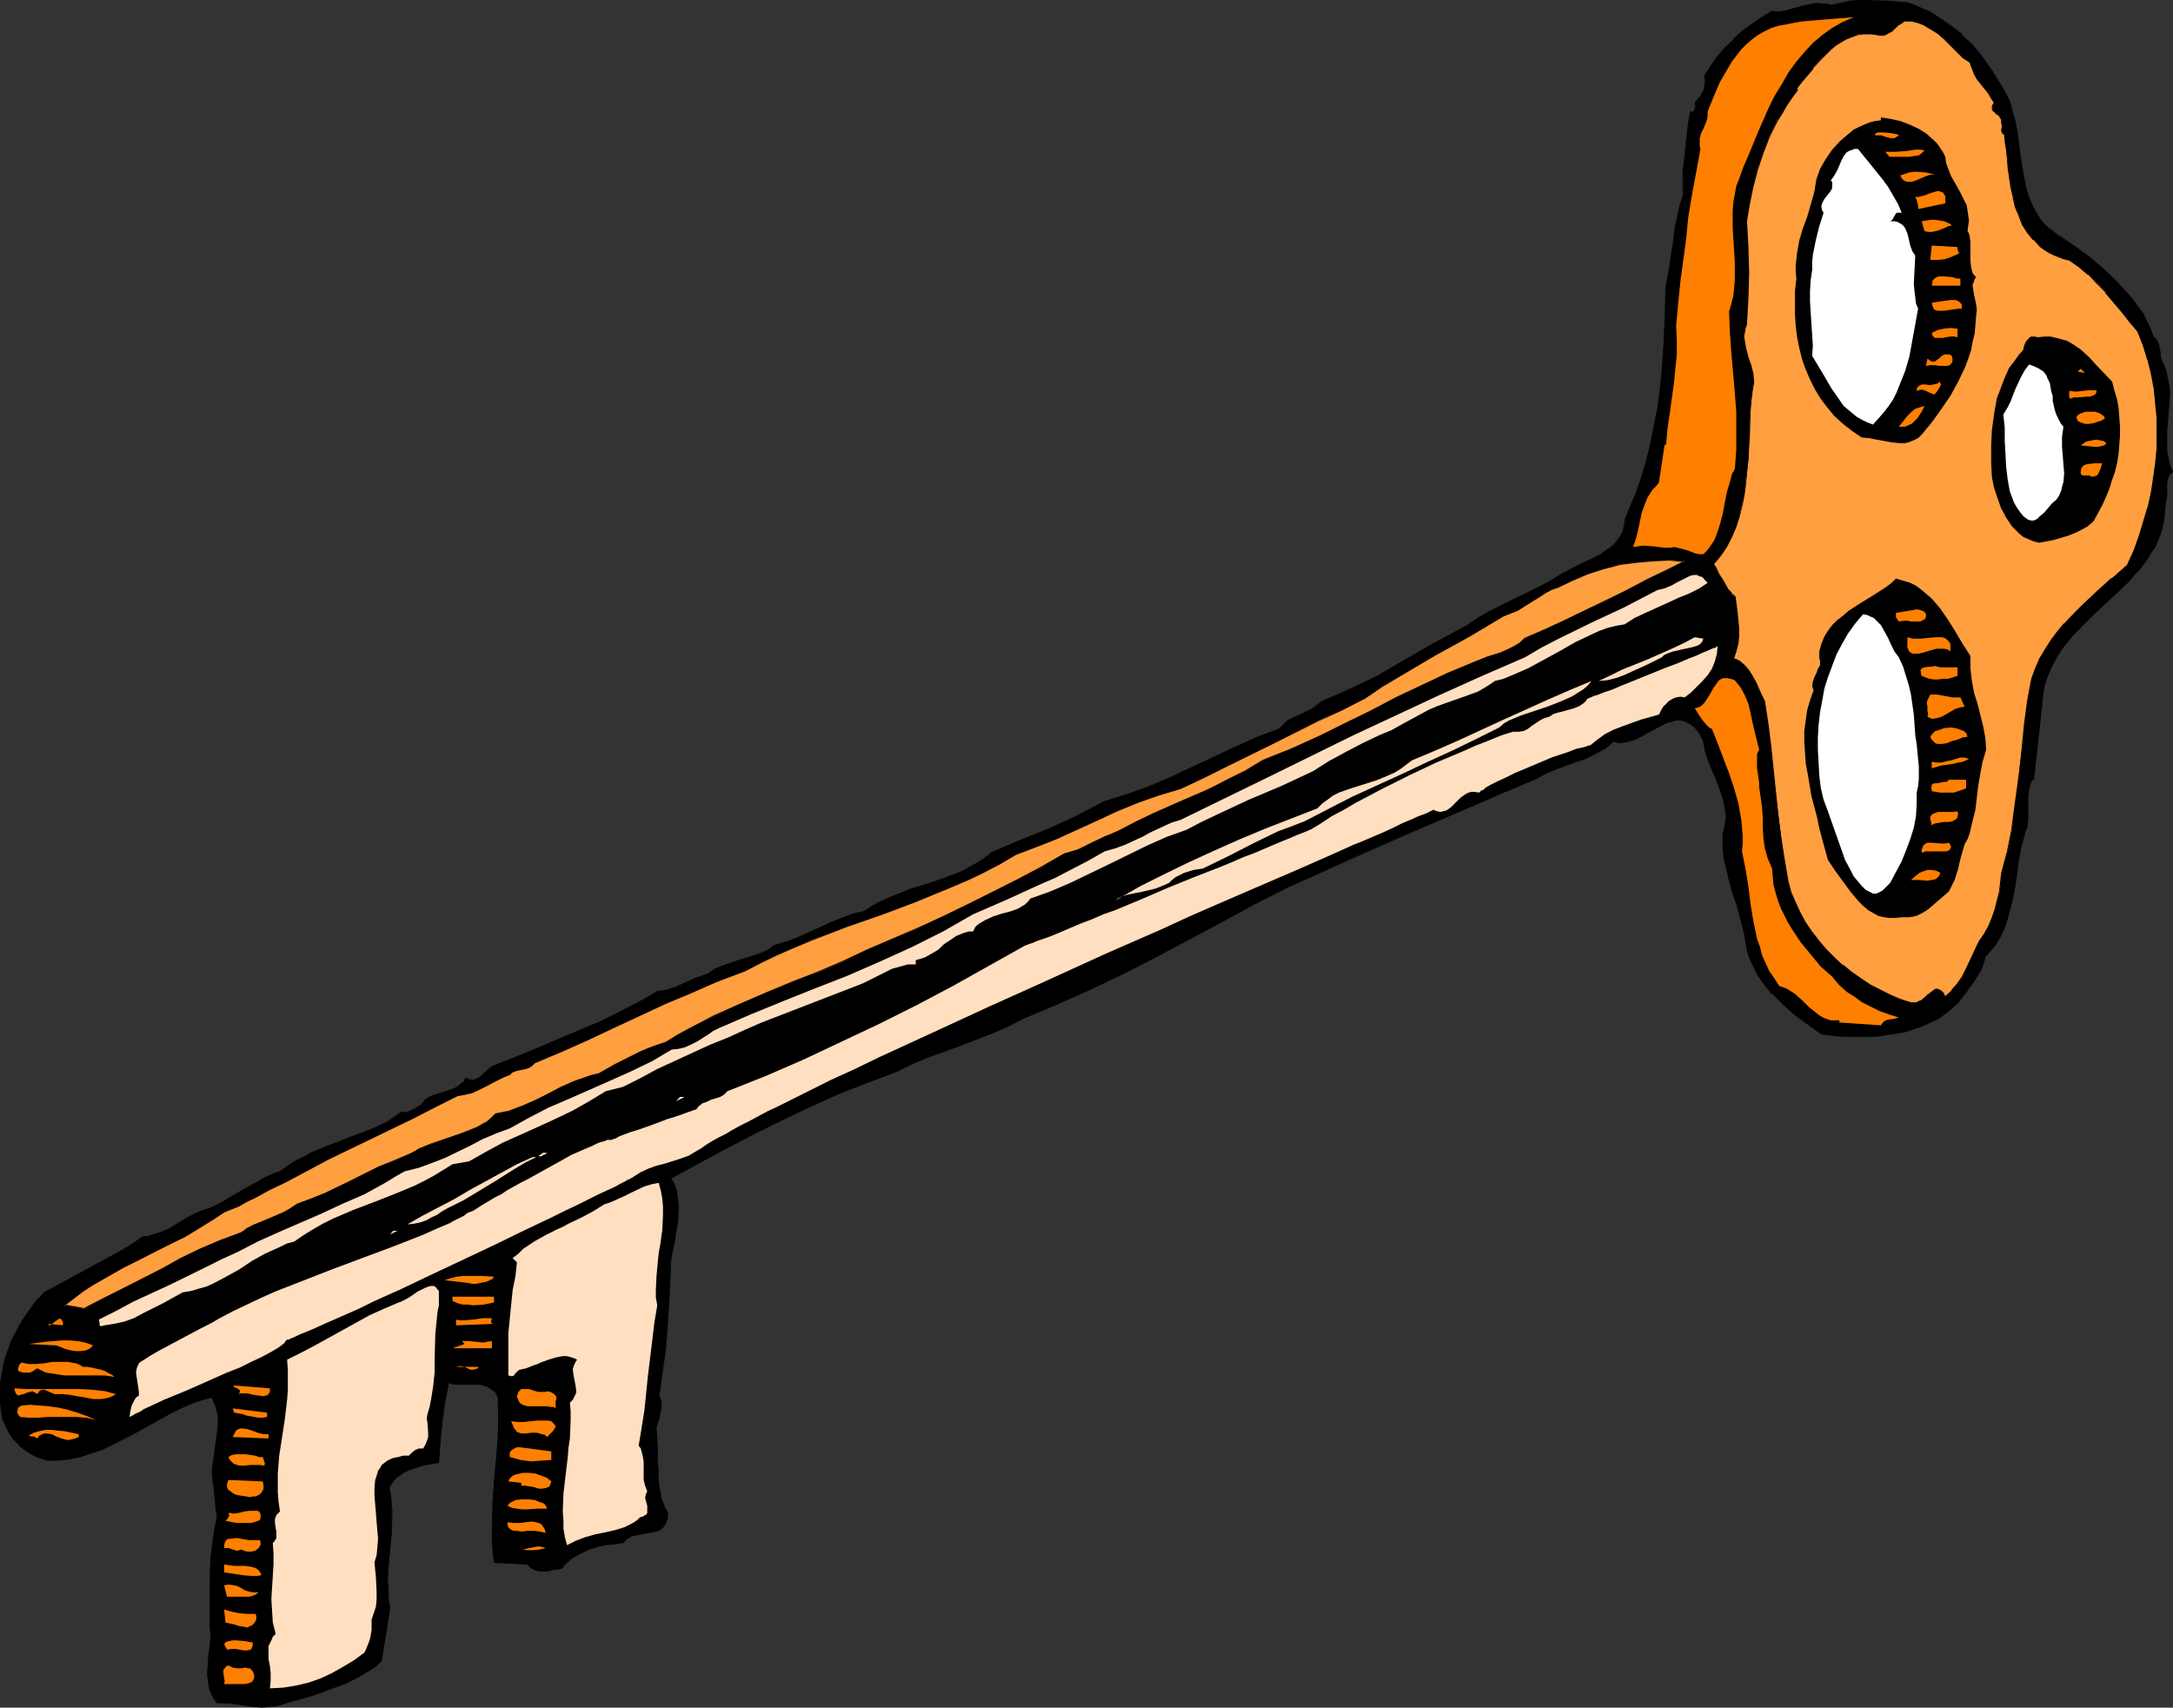 <?xml version="1.0" encoding="UTF-8" standalone="no"?>
<svg
   version="1.0"
   width="129.766mm"
   height="101.977mm"
   id="svg86"
   sodipodi:docname="Key 60.wmf"
   xmlns:inkscape="http://www.inkscape.org/namespaces/inkscape"
   xmlns:sodipodi="http://sodipodi.sourceforge.net/DTD/sodipodi-0.dtd"
   xmlns="http://www.w3.org/2000/svg"
   xmlns:svg="http://www.w3.org/2000/svg">
  <rect width="100%" height="100%" fill="#333333" stroke="none"/>
  <sodipodi:namedview
     id="namedview86"
     pagecolor="#ffffff"
     bordercolor="#000000"
     borderopacity="0.25"
     inkscape:showpageshadow="2"
     inkscape:pageopacity="0.0"
     inkscape:pagecheckerboard="0"
     inkscape:deskcolor="#d1d1d1"
     inkscape:document-units="mm" />
  <defs
     id="defs1">
    <pattern
       id="WMFhbasepattern"
       patternUnits="userSpaceOnUse"
       width="6"
       height="6"
       x="0"
       y="0" />
  </defs>
  <path
     style="fill:#000000;fill-opacity:1;fill-rule:evenodd;stroke:none"
     d="m 451.187,18.746 1.293,1.939 0.97,2.101 0.646,2.262 0.646,2.262 0.485,2.424 0.323,2.586 0.323,2.586 0.808,4.848 0.485,2.424 0.646,2.424 0.97,2.101 1.131,2.101 0.646,0.97 0.808,0.808 0.97,0.808 0.808,0.808 1.131,0.808 1.131,0.646 3.07,2.101 3.07,2.424 3.07,2.424 2.909,2.747 2.747,2.909 1.293,1.454 0.97,1.616 1.131,1.616 0.97,1.616 0.808,1.778 0.646,1.778 0.646,0.646 0.323,0.646 0.162,0.808 0.162,0.646 0.162,0.808 0.162,0.97 0.162,0.808 0.323,0.808 0.646,1.454 0.323,1.616 0.323,1.616 0.162,1.454 -0.162,3.07 -0.485,5.979 v 2.909 l 0.162,1.616 0.162,1.454 0.323,1.454 0.646,1.616 -0.808,0.646 -0.323,0.97 -0.162,0.97 v 0.97 1.939 l -0.162,0.808 -0.162,0.646 -0.162,1.939 -0.162,1.778 -0.323,1.616 -0.485,1.778 -0.646,1.454 -0.646,1.454 -0.808,1.454 -0.97,1.454 -1.939,2.586 -2.262,2.424 -2.424,2.424 -2.586,2.424 -2.586,2.262 -2.424,2.424 -2.262,2.424 -2.262,2.586 -0.808,1.293 -0.97,1.454 -0.808,1.454 -0.646,1.454 -0.646,1.616 -0.485,1.616 -0.323,1.616 -0.162,1.939 -1.939,17.292 -0.485,0.646 -0.323,0.646 -0.323,1.293 -0.162,1.616 v 1.616 1.778 1.616 l -0.162,1.454 -0.162,0.646 -0.323,0.646 -0.97,3.717 -0.646,3.878 -0.485,3.717 -0.646,3.717 -0.97,3.717 -0.485,1.778 -0.646,1.616 -0.808,1.778 -0.97,1.454 -1.131,1.616 -1.293,1.454 -0.323,1.293 -0.485,1.293 -0.808,1.454 -0.808,1.293 -1.939,2.586 -1.778,2.262 -1.454,1.454 -1.454,1.131 -1.778,1.131 -1.616,0.808 -1.939,0.808 -1.939,0.808 -1.939,0.485 -1.939,0.323 -2.101,0.323 -2.101,0.323 -4.04,0.162 -4.202,-0.162 -4.04,-0.485 -3.07,-2.101 -2.747,-2.101 -2.909,-2.424 -2.586,-2.586 -1.131,-1.293 -1.131,-1.454 -0.97,-1.616 -0.808,-1.454 -0.808,-1.778 -0.646,-1.778 -0.485,-1.939 -0.162,-1.939 -0.808,-3.232 -0.808,-3.07 -1.131,-3.232 -0.97,-3.232 -0.646,-3.232 -0.323,-1.454 -0.162,-1.778 v -1.616 -1.616 l 0.323,-1.778 0.323,-1.616 v -1.293 l -0.162,-1.293 -0.485,-2.262 -0.808,-2.424 -0.808,-2.101 -0.97,-2.101 -0.808,-2.101 -0.808,-2.262 -0.323,-2.262 -0.485,-0.97 -0.646,-0.808 -0.485,-0.646 -0.646,-0.646 -0.485,-0.485 -0.646,-0.323 -0.646,-0.323 -0.485,-0.162 h -1.293 l -1.293,0.162 -1.293,0.485 -1.293,0.646 -2.586,1.293 -2.747,1.454 -1.293,0.485 -1.293,0.485 h -1.454 l -1.293,-0.323 -0.97,0.97 -0.97,0.646 -2.101,1.131 -2.262,1.131 -2.262,0.808 -4.525,1.778 -2.262,0.97 -2.101,0.97 -7.11,3.07 -7.11,3.07 -14.059,5.979 -13.898,6.141 -13.898,6.303 -7.595,3.878 -7.434,4.04 -7.434,3.878 -7.272,3.878 -7.272,3.717 -7.272,3.555 -7.595,3.394 -7.757,3.394 -3.555,1.778 -3.555,1.454 -7.11,2.747 -7.272,2.586 -3.555,1.616 -3.394,1.616 -6.626,2.424 -6.464,2.586 -6.464,2.909 -6.464,3.07 -6.464,3.232 -6.302,3.394 -12.443,6.626 0.646,0.97 0.485,1.131 0.323,1.131 0.162,1.293 0.162,1.131 v 1.454 l -0.162,2.747 -0.485,2.909 -0.162,1.293 -0.323,1.454 -0.485,2.424 -0.162,1.293 v 0.97 l -0.162,3.555 -0.162,3.717 -0.485,7.434 -0.323,3.717 -0.485,3.555 -0.323,3.394 -0.646,3.394 0.323,0.808 0.162,0.808 v 1.131 l -0.162,0.97 -0.323,1.939 -0.323,0.485 v 0.485 l -0.323,0.808 0.323,2.262 v 2.424 2.424 l 0.162,2.586 0.162,2.586 0.323,2.424 0.323,1.131 0.323,1.131 0.323,0.97 0.646,1.131 v 1.131 l -0.323,0.97 -0.323,0.646 -0.485,0.646 -0.485,0.323 -0.808,0.323 -1.616,0.323 -1.778,0.323 -1.616,0.323 -0.808,0.162 -0.646,0.485 -0.646,0.485 -0.485,0.646 -1.939,0.162 -1.939,0.323 -2.101,0.323 -1.939,0.646 -1.778,0.808 -1.616,0.97 -1.454,1.131 -0.646,0.646 -0.485,0.808 -2.101,0.323 -0.97,0.162 h -0.97 -0.97 l -0.97,-0.162 -0.808,-0.646 -0.97,-0.646 -7.434,-0.485 -0.162,-2.262 -0.162,-2.262 v -4.687 l 0.162,-4.687 0.323,-4.687 0.323,-4.848 0.485,-4.687 0.162,-4.687 -0.162,-4.525 -0.485,-0.808 -0.485,-0.646 -0.646,-0.485 -0.808,-0.485 -0.646,-0.162 -0.808,-0.162 -1.616,-0.162 h -1.616 l -1.454,0.162 -1.454,-0.162 -0.646,-0.162 -0.485,-0.162 -0.97,4.525 -0.646,4.525 -0.323,4.525 -0.323,4.525 -3.394,0.485 -1.616,0.485 -1.454,0.485 -1.454,0.646 -1.293,0.97 -1.131,1.131 -0.97,1.293 0.323,1.778 0.323,1.778 v 1.778 1.616 3.555 l -0.323,3.394 -0.323,3.394 -0.323,3.394 0.162,3.232 0.162,1.778 0.323,1.616 -1.939,11.959 -1.293,0.97 -1.293,0.97 -2.747,1.616 -2.909,1.454 -3.07,1.131 -3.07,1.131 -3.232,0.97 -3.07,0.97 -2.909,0.808 -1.616,0.162 -1.778,0.162 -3.394,-0.323 -1.616,-0.162 -1.778,-0.323 -1.616,-0.162 h -1.778 l -0.646,-0.97 -0.485,-0.97 -0.485,-1.131 -0.323,-1.131 v -1.131 l -0.162,-0.97 0.162,-2.262 0.162,-2.262 0.323,-2.262 0.162,-2.262 -0.162,-1.131 -0.162,-0.97 v -6.141 l 0.162,-5.979 0.162,-3.07 0.323,-3.07 0.323,-3.07 0.646,-3.07 -0.323,-1.939 v -1.939 l -0.323,-1.939 v -1.131 l -0.323,-1.131 v -1.454 -1.293 l 0.323,-2.424 0.323,-2.424 0.323,-2.424 0.323,-2.262 v -2.424 l -0.323,-0.97 -0.162,-1.131 -0.485,-1.131 -0.646,-1.131 -2.262,0.646 -2.262,0.808 -2.262,0.97 -2.262,1.131 -4.525,2.424 -4.363,2.424 -4.525,2.424 -2.262,0.97 -2.262,0.808 -2.424,0.808 -2.424,0.485 -2.586,0.323 H 10.666 L 8.726,328.864 7.11,328.056 5.494,327.087 4.363,326.117 3.232,324.824 2.262,323.531 1.454,321.915 0.646,320.138 0.323,318.198 0.162,316.259 0,314.158 l 0.162,-1.939 0.323,-1.939 0.323,-1.939 0.485,-1.939 0.646,-1.778 0.646,-1.778 0.808,-1.778 0.97,-1.778 0.97,-1.616 1.131,-1.616 1.131,-1.454 1.131,-1.454 1.293,-1.454 5.656,-3.07 5.494,-2.909 5.656,-3.07 2.747,-1.778 2.747,-1.778 h 1.131 l 0.97,-0.323 2.101,-0.646 1.778,-0.808 3.555,-2.101 1.616,-0.97 1.939,-0.808 1.939,-0.646 2.101,-1.131 4.04,-2.262 2.101,-1.131 1.939,-1.131 2.101,-1.131 1.939,-0.97 1.939,-0.646 1.778,-1.293 1.616,-1.131 1.778,-0.97 1.778,-0.808 3.394,-1.454 6.949,-2.586 3.232,-1.293 3.394,-1.616 1.616,-0.97 1.616,-1.131 h 0.808 l 0.808,-0.162 0.646,-0.323 0.808,-0.323 1.131,-0.808 0.808,-0.97 1.131,-0.808 1.293,-0.646 2.586,-0.808 1.293,-0.323 1.293,-0.646 1.131,-0.808 0.323,-0.485 0.485,-0.646 0.485,0.323 h 1.131 0.485 l 0.808,-0.485 0.808,-0.485 0.646,-0.808 0.808,-0.646 0.808,-0.485 0.808,-0.323 4.525,-1.939 4.686,-1.778 9.373,-4.04 4.686,-2.101 4.525,-2.101 4.525,-2.262 4.04,-2.424 1.454,-0.162 1.454,-0.323 1.454,-0.485 1.293,-0.646 2.747,-1.293 1.454,-0.485 1.454,-0.485 1.778,-1.131 1.939,-0.808 3.878,-1.293 3.878,-1.293 1.939,-0.808 1.778,-1.131 2.586,-0.808 2.586,-0.97 5.01,-2.262 2.424,-1.131 2.586,-1.131 2.424,-0.808 2.747,-0.646 1.616,-1.131 1.778,-0.97 1.778,-0.808 1.939,-0.808 3.878,-1.454 3.717,-1.293 3.717,-1.293 3.717,-1.454 1.778,-0.808 1.616,-0.97 1.616,-1.131 1.454,-1.131 6.626,-2.747 6.302,-2.747 6.302,-2.747 3.07,-1.616 3.232,-1.778 2.586,-0.646 2.586,-0.808 5.01,-1.939 4.848,-1.939 4.686,-2.262 9.696,-4.525 5.01,-2.262 5.171,-1.939 0.808,-0.97 0.97,-0.97 1.131,-0.485 2.747,-1.293 1.293,-0.646 1.293,-0.808 1.131,-0.97 4.363,-1.778 4.04,-1.939 4.04,-2.101 4.04,-2.262 8.08,-4.525 4.04,-2.262 4.363,-2.262 2.424,-1.778 2.586,-1.454 5.494,-2.747 2.747,-1.293 2.747,-1.293 2.586,-1.454 2.586,-1.616 0.97,-0.485 0.97,-0.646 2.262,-0.97 2.262,-1.131 2.424,-1.131 0.97,-0.808 1.131,-0.646 0.97,-0.808 0.646,-0.97 0.808,-0.97 0.485,-1.131 0.323,-1.131 v -1.454 l 1.454,-3.07 1.293,-3.232 0.97,-3.07 0.97,-3.232 0.808,-3.232 0.808,-3.232 0.646,-3.232 0.646,-3.232 0.808,-6.626 0.485,-6.626 0.323,-6.626 0.162,-6.787 0.97,-5.656 0.808,-5.495 0.323,-2.747 0.485,-2.586 0.646,-2.424 0.646,-2.424 v -0.97 -2.424 -1.454 l 0.323,-3.07 0.323,-3.232 0.323,-2.747 0.162,-1.293 0.162,-1.131 0.162,-0.97 v -0.808 l 0.162,-0.323 v -0.162 l 0.485,0.162 0.323,-0.162 0.162,-0.323 0.162,-0.323 v -0.97 -0.323 l 0.162,-0.323 0.97,-1.131 0.646,-1.293 0.323,-0.808 0.162,-0.808 v -0.808 l -0.162,-0.97 1.293,-2.262 1.616,-2.101 1.778,-1.939 1.778,-1.939 2.101,-1.778 2.101,-1.616 2.262,-1.454 2.262,-1.454 h 0.808 0.97 l 1.616,-0.162 1.778,-0.485 0.646,-0.323 0.97,-0.162 1.454,-0.323 1.616,-0.323 h 1.778 l 0.808,0.162 0.808,0.323 2.101,-0.485 2.101,-0.485 2.101,-0.162 h 2.101 l 4.525,0.162 4.363,0.323 1.778,0.646 1.616,0.646 1.616,0.808 1.616,0.97 2.747,1.939 2.747,2.101 2.424,2.424 2.262,2.586 2.101,2.909 z"
     id="path1" />
  <path
     style="fill:#000000;fill-opacity:1;fill-rule:evenodd;stroke:none"
     d="m 451.025,18.746 1.293,1.939 0.97,2.101 0.808,2.262 v 0 l 0.485,2.262 0.485,2.424 0.323,2.586 0.323,2.586 0.808,4.848 0.646,2.424 v 0.162 l 0.646,2.262 0.808,2.262 1.131,1.939 0.808,0.97 0.646,0.97 h 0.162 l 0.808,0.808 v 0 l 0.97,0.808 1.131,0.646 1.131,0.646 3.07,2.262 3.07,2.424 3.07,2.424 v 0 l 2.909,2.586 2.586,2.909 v 0 l 1.293,1.616 0.97,1.454 1.131,1.616 0.97,1.778 0.808,1.616 0.646,1.778 0.646,0.646 v 0 l 0.323,0.808 0.162,0.646 v 0 l 0.323,0.646 v 0.808 l 0.162,0.97 v 0 l 0.162,0.808 0.485,0.808 0.485,1.616 v -0.162 l 0.485,1.616 0.162,1.616 0.162,1.454 v 3.07 l -0.646,5.979 v 2.909 l 0.162,1.616 0.162,1.454 v 0 l 0.323,1.454 0.646,1.616 v -0.162 l -0.646,0.808 -0.485,0.808 -0.162,1.131 v 0.97 1.939 0.808 0 l -0.323,0.646 v 1.939 l -0.323,1.778 -0.323,1.616 v 0 l -0.485,1.616 -0.646,1.616 -0.646,1.454 -0.808,1.454 -0.97,1.293 -1.939,2.586 v 0 l -2.262,2.586 -2.424,2.424 -2.424,2.262 -2.586,2.262 -2.424,2.424 -2.424,2.424 v 0 l -2.101,2.586 -0.97,1.454 -0.97,1.293 -0.808,1.454 -0.646,1.616 -0.485,1.454 -0.646,1.616 v 0.162 l -0.323,1.616 -0.162,1.939 -1.939,17.292 v 0 l -0.323,0.485 -0.323,0.646 -0.485,1.454 -0.162,1.616 v 1.616 1.778 1.616 l -0.162,1.454 v 0 l -0.162,0.646 -0.323,0.646 -0.97,3.717 v 0 l -0.485,3.878 -0.646,3.717 -0.646,3.717 -0.97,3.717 v -0.162 l -0.485,1.778 -0.646,1.778 -0.808,1.616 -0.97,1.616 -0.97,1.616 v 0 l -1.293,1.293 -0.485,1.454 -0.485,1.293 -0.808,1.293 -0.808,1.454 -1.778,2.586 -1.778,2.262 v 0 l -1.454,1.293 v 0 l -1.616,1.131 -1.616,1.131 -1.778,0.97 -1.778,0.646 -1.939,0.808 -1.939,0.485 v 0 l -1.939,0.323 -2.101,0.323 -2.101,0.323 -4.04,0.162 -4.202,-0.162 -4.04,-0.323 v 0 l -2.909,-2.262 -2.909,-2.101 -2.747,-2.424 v 0.162 l -2.747,-2.586 h 0.162 l -1.131,-1.454 -1.131,-1.293 -0.97,-1.616 -0.97,-1.616 -0.646,-1.778 -0.646,-1.778 v 0.162 l -0.485,-1.939 -0.162,-1.939 -0.808,-3.232 v 0 l -0.97,-3.232 -0.97,-3.07 -0.97,-3.232 v 0 l -0.808,-3.232 -0.162,-1.454 -0.162,-1.778 v -1.616 -1.616 l 0.323,-1.778 0.323,-1.616 v -1.293 l -0.162,-1.293 -0.485,-2.262 v -0.162 l -0.808,-2.262 -0.97,-2.262 -0.808,-2.101 -0.808,-2.101 -0.808,-2.101 v 0 l -0.323,-2.262 -0.646,-0.97 -0.485,-0.808 -0.485,-0.808 h -0.162 l -0.485,-0.485 v -0.162 l -0.646,-0.485 -0.646,-0.323 -0.485,-0.323 -0.646,-0.162 h -1.293 l -1.293,0.162 -1.293,0.485 -1.293,0.646 -2.747,1.454 -2.586,1.293 -1.293,0.485 -1.454,0.485 h 0.162 -1.454 l -1.293,-0.162 -0.97,0.808 -0.97,0.646 -2.101,1.293 -2.262,0.97 -2.262,0.97 -4.686,1.616 -2.101,0.97 -2.101,0.97 -7.11,3.07 -7.11,3.07 -14.059,6.141 -13.898,6.141 -13.898,6.141 -7.595,4.04 -7.434,3.878 -7.434,3.878 -7.272,3.878 -7.272,3.717 -7.434,3.717 -7.595,3.394 -7.595,3.232 -3.555,1.778 -3.555,1.454 -7.272,2.747 -7.11,2.747 -3.555,1.454 -3.394,1.616 -6.626,2.424 -6.626,2.586 -6.464,2.909 -6.464,3.07 -6.302,3.394 -6.302,3.232 -12.605,6.787 0.646,0.97 0.485,1.131 0.323,1.131 v 0 l 0.162,1.293 0.162,1.131 v 1.454 l -0.162,2.747 -0.485,2.909 -0.162,1.293 -0.323,1.454 -0.323,2.424 v 1.293 l 0.162,-1.293 0.485,-2.424 0.323,-1.454 0.162,-1.293 0.485,-2.909 0.162,-2.747 v -1.454 l -0.162,-1.131 -0.162,-1.293 v -0.162 l -0.323,-1.131 -0.485,-1.131 -0.646,-0.97 -0.162,0.323 12.443,-6.787 6.302,-3.232 6.464,-3.232 6.464,-3.07 6.464,-2.909 6.626,-2.586 6.464,-2.424 3.555,-1.778 3.555,-1.454 7.11,-2.586 7.11,-2.747 3.717,-1.616 3.394,-1.778 7.757,-3.232 7.595,-3.394 7.434,-3.555 7.272,-3.717 7.272,-3.878 7.272,-3.878 7.434,-4.04 7.595,-3.878 14.059,-6.303 13.898,-6.141 13.898,-5.979 7.11,-3.07 7.272,-3.07 1.939,-1.131 2.262,-0.97 4.525,-1.616 2.424,-0.808 2.262,-1.131 2.101,-1.131 0.97,-0.808 0.97,-0.808 h -0.162 l 1.293,0.323 1.454,-0.162 1.293,-0.323 1.454,-0.485 2.586,-1.454 2.747,-1.454 1.293,-0.646 1.293,-0.323 h -0.162 l 1.293,-0.323 1.293,0.162 h -0.162 l 0.646,0.162 0.485,0.323 0.646,0.323 0.646,0.485 v -0.162 l 0.485,0.646 v 0 l 0.646,0.646 0.485,0.97 0.485,0.97 v -0.162 l 0.485,2.262 v 0.162 l 0.646,2.101 0.808,2.101 0.97,2.101 0.808,2.262 0.808,2.262 v 0 l 0.485,2.262 0.162,1.293 v 1.293 l -0.323,1.616 -0.323,1.778 v 1.616 1.616 l 0.162,1.778 0.323,1.454 0.808,3.232 v 0.162 l 0.808,3.07 1.131,3.232 0.808,3.232 v -0.162 l 0.808,3.232 0.323,1.939 0.323,1.939 v 0 l 0.646,1.778 0.808,1.778 0.808,1.616 0.97,1.454 1.131,1.454 1.131,1.454 h 0.162 l 2.586,2.586 v 0 l 2.747,2.424 2.909,2.101 2.909,2.101 4.202,0.485 h 4.202 4.04 l 2.101,-0.323 2.101,-0.323 1.939,-0.323 h 0.162 l 1.939,-0.646 1.939,-0.646 1.778,-0.808 1.778,-0.808 1.616,-1.131 1.616,-1.293 v 0 l 1.454,-1.293 v 0 l 1.778,-2.262 1.939,-2.747 0.808,-1.293 0.808,-1.293 0.485,-1.454 0.323,-1.293 v 0 l 1.293,-1.454 v 0 l 1.131,-1.454 0.97,-1.616 0.808,-1.616 0.646,-1.778 0.485,-1.778 v 0 l 0.97,-3.717 0.646,-3.717 0.485,-3.717 0.646,-3.878 v 0.162 l 0.97,-3.717 0.323,-0.646 0.162,-0.808 v 0 l 0.162,-1.454 v -1.616 -1.778 -1.616 l 0.162,-1.616 v 0.162 l 0.323,-1.454 0.323,-0.646 0.485,-0.485 1.939,-17.453 0.162,-1.939 0.323,-1.616 v 0 l 0.485,-1.616 0.646,-1.616 0.646,-1.454 0.808,-1.454 0.808,-1.454 0.97,-1.293 2.101,-2.586 v 0 l 2.424,-2.424 2.424,-2.424 2.424,-2.262 2.586,-2.424 2.424,-2.262 2.262,-2.586 h 0.162 l 1.939,-2.586 0.808,-1.454 0.97,-1.293 0.646,-1.454 0.646,-1.616 0.485,-1.616 v -0.162 l 0.323,-1.616 0.162,-1.778 0.162,-1.939 v 0.162 l 0.162,-0.808 0.162,-0.808 v -1.939 -0.97 l 0.162,-0.97 v 0 l 0.323,-0.808 v 0 l 0.808,-0.808 -0.646,-1.616 -0.323,-1.454 v 0 l -0.323,-1.454 v -1.616 -2.909 l 0.485,-5.979 0.162,-3.07 -0.162,-1.454 -0.323,-1.616 -0.323,-1.616 v 0 l -0.646,-1.616 -0.323,-0.808 -0.323,-0.808 v 0.162 -0.97 l -0.162,-0.808 -0.162,-0.646 v -0.162 l -0.162,-0.646 -0.485,-0.808 -0.646,-0.646 v 0 l -0.646,-1.778 -0.808,-1.616 -0.808,-1.778 -1.131,-1.454 -1.131,-1.616 -1.293,-1.454 v 0 l -2.586,-2.909 -2.909,-2.747 v 0 l -3.07,-2.586 -3.07,-2.262 -3.232,-2.262 -1.131,-0.646 -0.97,-0.808 -0.97,-0.646 v 0 l -0.808,-0.808 v 0 l -0.808,-0.97 -0.646,-0.97 -1.131,-1.939 -0.97,-2.262 -0.646,-2.262 v 0 l -0.485,-2.424 -0.808,-4.848 -0.323,-2.586 -0.323,-2.586 -0.485,-2.424 -0.646,-2.262 v -0.162 l -0.646,-2.262 -1.131,-2.101 -1.131,-1.939 z"
     id="path2" />
  <path
     style="fill:#000000;fill-opacity:1;fill-rule:evenodd;stroke:none"
     d="m 151.419,283.938 -0.323,1.293 v 0.97 l -0.323,7.272 -0.485,7.434 -0.323,3.717 -0.323,3.555 -0.485,3.394 -0.646,3.394 0.485,0.808 v 0 0.808 1.131 0.97 l -0.485,1.939 v 0 l -0.162,0.485 -0.162,0.323 -0.323,0.97 0.323,2.262 0.162,2.424 v 2.424 2.586 l 0.162,2.586 0.323,2.424 0.323,1.131 v 0.162 l 0.323,0.97 0.485,1.131 0.485,0.97 v 0 1.131 -0.162 l -0.162,0.97 -0.323,0.808 v 0 l -0.485,0.485 v 0 l -0.646,0.323 -0.646,0.323 v 0 l -1.616,0.323 -1.778,0.323 -1.616,0.323 v 0 l -0.808,0.323 -0.808,0.323 -0.485,0.485 -0.646,0.646 h 0.162 l -1.939,0.162 -1.939,0.323 -2.101,0.485 v 0 l -1.939,0.646 -1.778,0.646 -1.616,0.97 -1.454,1.131 v 0.162 l -0.646,0.646 v 0 l -0.646,0.646 h 0.162 l -2.101,0.323 -0.97,0.162 h -0.97 -0.97 v 0 l -0.808,-0.162 -0.97,-0.485 -0.808,-0.808 -7.595,-0.485 0.162,0.162 -0.162,-2.262 -0.162,-2.262 -0.162,-4.687 0.323,-4.687 0.323,-4.687 0.323,-4.848 0.485,-4.687 v -4.687 -4.525 l -0.485,-0.808 -0.646,-0.646 v -0.162 l -0.646,-0.485 -0.646,-0.323 -0.808,-0.323 v 0 l -0.808,-0.162 -1.616,-0.162 h -1.616 l -1.454,0.162 -1.454,-0.162 h -0.646 v 0 l -0.646,-0.323 -0.808,4.687 -0.646,4.525 -0.485,4.525 -0.323,4.525 0.162,-0.162 -3.394,0.646 -1.616,0.323 h -0.162 l -1.454,0.646 -1.454,0.646 -1.293,0.808 -0.97,1.131 h -0.162 l -0.97,1.454 0.323,1.778 0.323,1.778 0.162,1.778 v 1.616 l -0.162,3.555 -0.323,3.394 -0.323,3.394 -0.162,3.394 v 3.232 l 0.162,1.778 0.323,1.616 -1.939,11.959 v -0.162 l -1.131,1.131 -1.454,0.808 -2.747,1.616 -2.747,1.454 -3.07,1.293 -3.232,0.97 -3.07,0.97 -3.07,0.97 -2.909,0.808 v 0 l -1.616,0.323 h -1.778 l -3.394,-0.323 -1.616,-0.162 -1.778,-0.162 -1.616,-0.323 h -1.778 0.162 l -0.646,-0.97 -0.485,-0.97 -0.485,-1.131 v 0.162 l -0.323,-1.131 -0.162,-1.131 v -0.97 -2.262 l 0.323,-2.262 0.323,-2.262 v -2.262 -1.131 l -0.162,-0.97 v -6.141 l 0.162,-5.979 0.162,-3.07 0.162,-3.07 0.485,-3.07 0.646,-3.07 -0.323,-1.939 -0.162,-1.939 -0.162,-1.939 -0.162,-1.131 -0.162,-1.131 v -1.454 -1.293 l 0.162,-2.424 0.485,-2.424 0.323,-2.424 0.162,-2.262 v -2.424 l -0.162,-0.97 -0.162,-1.131 v -0.162 l -0.485,-1.131 -0.646,-1.131 -2.586,0.646 -2.101,0.808 -2.424,0.97 -2.262,1.131 -4.363,2.424 -4.363,2.586 -4.525,2.262 -2.262,0.97 -2.262,0.97 -2.586,0.646 h 0.162 l -2.424,0.485 -2.586,0.323 h -2.586 v 0 L 8.726,328.703 7.11,327.895 5.656,326.925 4.363,325.955 v 0.162 L 3.232,324.824 H 3.394 L 2.424,323.531 1.454,321.915 0.808,320.138 v 0 L 0.485,318.198 0.323,316.259 0.162,314.158 0.323,312.219 0.646,310.28 0.97,308.341 v 0 l 0.485,-1.778 0.646,-1.939 0.646,-1.778 0.808,-1.778 0.97,-1.616 0.97,-1.616 0.97,-1.616 1.131,-1.616 1.293,-1.454 v 0 l 1.131,-1.293 v 0 l 5.656,-3.07 5.656,-2.909 5.494,-3.07 2.747,-1.778 2.747,-1.778 v 0 l 1.131,-0.162 0.97,-0.162 h 0.162 l 2.101,-0.808 1.778,-0.808 3.394,-1.939 1.778,-0.97 1.778,-0.808 2.101,-0.646 2.101,-1.131 4.04,-2.262 1.939,-1.293 2.101,-1.131 1.939,-0.97 1.939,-0.97 1.939,-0.646 1.778,-1.293 1.778,-1.131 1.616,-0.97 1.778,-0.808 3.394,-1.616 6.949,-2.424 3.394,-1.454 3.232,-1.616 1.616,-0.808 1.616,-1.131 v 0 l 0.808,-0.162 h 0.808 v 0 l 0.808,-0.323 0.646,-0.323 -0.162,-0.323 -0.646,0.323 -0.808,0.323 h 0.162 l -0.808,0.162 h -0.97 l -1.616,1.131 -1.454,0.97 -3.394,1.616 -3.394,1.293 -6.787,2.586 -3.555,1.454 -1.616,0.97 -1.778,0.808 -1.778,1.131 -1.778,1.293 -1.778,0.646 -2.101,0.97 -1.939,1.131 -2.101,1.131 -1.939,1.131 -4.04,2.424 -2.101,0.97 -2.101,0.646 -1.778,0.808 -1.778,0.97 -3.394,2.101 -1.778,0.808 -2.101,0.646 v 0 l -0.97,0.323 -1.293,0.162 -2.586,1.778 -2.747,1.616 -5.656,3.07 -5.656,3.07 -5.656,3.07 -1.131,1.293 H 8.565 l -1.131,1.454 -1.131,1.616 -1.131,1.616 -0.97,1.616 -0.808,1.616 -0.97,1.778 -0.646,1.939 -0.646,1.778 -0.485,1.939 v 0 L 0.323,310.28 0,312.219 v 1.939 2.101 l 0.162,1.939 0.323,2.101 0.808,1.778 0.808,1.616 0.97,1.293 v 0 l 1.131,1.131 v 0.162 l 1.293,0.97 1.454,0.97 1.616,0.808 2.101,0.646 h 2.586 l 2.586,-0.323 2.424,-0.485 v 0 l 2.424,-0.808 2.424,-0.808 2.262,-1.131 4.525,-2.262 4.363,-2.424 4.363,-2.424 2.262,-1.131 2.262,-0.97 2.262,-0.808 2.424,-0.646 -0.162,-0.162 0.485,1.131 0.485,1.131 v 0 l 0.323,1.131 0.162,0.97 v 2.424 l -0.323,2.262 -0.323,2.424 -0.323,2.424 -0.323,2.424 v 1.293 l 0.162,1.454 0.162,1.131 0.162,1.131 0.162,1.939 0.162,1.939 0.323,1.939 -0.646,3.07 -0.485,3.07 -0.323,3.07 -0.162,3.07 v 5.979 6.141 0.97 l 0.162,1.131 -0.162,2.262 -0.323,2.262 -0.162,2.262 -0.162,2.262 0.162,0.97 0.162,1.131 0.162,1.131 v 0 l 0.485,1.131 0.485,0.97 0.808,1.131 h 1.778 l 1.616,0.162 1.778,0.162 1.616,0.323 3.394,0.323 1.778,-0.162 1.616,-0.162 v 0 l 3.07,-0.97 3.07,-0.808 3.07,-0.97 3.07,-1.131 3.07,-1.131 2.909,-1.454 2.747,-1.616 1.454,-0.97 1.131,-1.131 1.939,-11.959 -0.323,-1.616 v -1.778 l -0.162,-3.232 0.162,-3.394 0.323,-3.394 0.323,-3.394 0.162,-3.555 v -1.616 l -0.162,-1.778 -0.162,-1.778 -0.323,-1.778 v 0 l 0.97,-1.293 h -0.162 l 1.131,-1.131 v 0.162 l 1.293,-0.97 1.454,-0.646 1.454,-0.485 v 0 l 1.616,-0.485 3.394,-0.646 0.323,-4.525 0.485,-4.525 0.646,-4.525 0.808,-4.525 -0.162,0.162 0.646,0.162 v 0 l 0.646,0.162 h 1.454 1.454 1.616 1.616 l 0.808,0.323 h -0.162 l 0.808,0.162 0.646,0.485 0.646,0.485 v -0.162 l 0.646,0.646 h -0.162 l 0.485,0.808 v 0 l 0.162,4.525 -0.162,4.687 -0.323,4.687 -0.485,4.848 -0.323,4.687 -0.162,4.687 v 4.687 l 0.162,2.262 0.323,2.424 7.434,0.323 v 0 l 0.808,0.808 0.97,0.485 0.97,0.323 h 0.97 0.97 l 0.97,-0.323 2.262,-0.323 0.485,-0.646 v 0 l 0.646,-0.646 v 0 l 1.293,-1.131 1.778,-0.97 1.778,-0.808 1.939,-0.646 h -0.162 l 2.101,-0.485 1.939,-0.162 2.101,-0.323 0.485,-0.646 v 0 l 0.485,-0.323 0.808,-0.485 0.646,-0.162 v 0 l 1.616,-0.323 1.778,-0.323 1.778,-0.323 0.646,-0.323 0.646,-0.485 0.485,-0.646 0.323,-0.646 0.323,-0.97 v -1.293 l -0.646,-0.97 -0.323,-0.97 -0.485,-1.131 v 0 l -0.162,-1.131 -0.485,-2.424 v -2.586 l -0.162,-2.586 v -2.424 l -0.162,-2.424 -0.162,-2.262 v 0 l 0.162,-0.808 0.162,-0.485 0.162,-0.323 0.485,-2.101 0.162,-0.97 v -1.131 l -0.162,-0.97 -0.323,-0.646 v 0 l 0.485,-3.394 0.485,-3.394 0.485,-3.555 0.323,-3.717 0.485,-7.434 0.323,-7.272 v -0.97 z"
     id="path3" />
  <path
     style="fill:#000000;fill-opacity:1;fill-rule:evenodd;stroke:none"
     d="m 93.728,250.486 1.131,-0.808 0.97,-0.97 v 0 l 1.131,-0.808 1.131,-0.646 2.747,-0.808 1.293,-0.485 1.131,-0.485 1.131,-0.808 0.485,-0.646 0.323,-0.646 -0.162,0.162 0.646,0.162 1.131,0.162 0.485,-0.162 0.808,-0.323 0.808,-0.485 v -0.162 l 0.808,-0.646 0.646,-0.646 v 0 l 0.808,-0.485 0.808,-0.323 4.525,-1.939 4.686,-1.939 9.534,-3.878 4.686,-2.101 4.525,-2.101 4.363,-2.424 4.04,-2.424 v 0 h 1.454 l 1.454,-0.323 v 0 l 1.454,-0.646 1.454,-0.485 2.747,-1.293 1.293,-0.646 1.616,-0.323 1.616,-1.131 1.939,-0.808 3.878,-1.454 3.878,-1.293 1.939,-0.808 1.778,-0.97 2.747,-0.808 2.586,-0.97 5.01,-2.262 2.424,-1.131 2.424,-1.131 2.586,-0.808 h -0.162 l 2.747,-0.646 1.778,-1.131 1.778,-0.97 1.778,-0.808 1.778,-0.808 3.878,-1.454 3.878,-1.293 3.717,-1.293 3.555,-1.454 1.778,-0.808 1.616,-0.97 1.616,-1.131 1.454,-1.131 6.626,-2.747 6.464,-2.747 6.302,-2.909 3.07,-1.454 3.07,-1.778 2.586,-0.646 2.586,-0.808 5.01,-1.939 4.848,-2.101 4.848,-2.101 9.696,-4.525 4.848,-2.262 5.333,-2.101 0.808,-0.97 h -0.162 l 0.97,-0.808 1.131,-0.646 4.04,-1.939 1.293,-0.808 1.131,-0.97 4.363,-1.616 4.202,-1.939 4.04,-2.101 3.878,-2.262 8.08,-4.525 4.04,-2.262 4.363,-2.262 2.424,-1.778 2.747,-1.616 5.333,-2.586 2.747,-1.293 2.747,-1.293 2.747,-1.454 2.586,-1.616 0.808,-0.646 3.232,-1.454 2.424,-1.131 2.262,-1.293 1.131,-0.646 0.97,-0.646 0.97,-0.97 0.808,-0.97 0.808,-0.97 0.323,-1.131 0.323,-1.131 v 0 l 0.162,-1.454 v 0.162 l 1.454,-3.232 1.131,-3.232 1.131,-3.07 0.97,-3.232 v 0 l 0.808,-3.232 0.808,-3.232 0.646,-3.232 0.646,-3.232 0.808,-6.626 0.485,-6.626 0.323,-6.626 0.162,-6.787 0.97,-5.656 0.646,-5.495 0.485,-2.747 0.485,-2.586 0.646,-2.424 v 0 l 0.646,-2.424 -0.162,-0.97 v -2.424 l 0.162,-1.454 0.162,-3.07 0.323,-3.232 0.485,-2.747 v -1.293 l 0.323,-1.131 V 26.503 l 0.162,-0.808 0.162,-0.323 v -0.162 l -0.162,0.162 h 0.485 l 0.323,-0.162 0.323,-0.162 v -0.485 -0.97 l 0.162,-0.323 v 0 l 0.162,-0.323 0.97,-0.97 0.646,-1.454 0.323,-0.646 v -0.162 l 0.162,-0.808 v -0.808 l -0.162,-0.97 v 0 l 1.293,-2.262 1.616,-2.101 1.616,-1.939 v 0 l 1.778,-1.778 v 0 l 2.101,-1.778 2.262,-1.616 2.101,-1.454 2.262,-1.454 v 0 h 0.808 0.97 l 1.616,-0.162 h 0.162 l 1.616,-0.485 0.808,-0.323 h -0.162 l 0.97,-0.162 v 0 l 1.616,-0.485 h -0.162 l 1.616,-0.162 h 1.778 l 0.808,0.162 h -0.162 l 0.97,0.323 2.101,-0.646 v 0 l 2.101,-0.323 2.101,-0.162 h 2.101 l 4.525,0.162 4.363,0.323 v 0 l 1.778,0.646 1.616,0.646 1.616,0.808 1.454,0.97 2.909,1.778 2.747,2.262 v -0.162 l 2.424,2.424 h -0.162 l 2.262,2.747 2.101,2.747 1.778,3.07 0.323,-0.162 -1.939,-3.07 -1.939,-2.747 -2.262,-2.747 v 0 l -2.424,-2.262 V 7.595 l -2.747,-2.101 -2.909,-1.939 -1.454,-0.97 -1.616,-0.646 -1.778,-0.808 -1.778,-0.646 L 426.139,0.162 421.614,0 h -2.101 l -2.101,0.162 -2.101,0.485 h -0.162 l -1.939,0.485 v 0 l -0.808,-0.323 h -0.808 l -1.778,-0.162 -1.616,0.323 v 0 l -1.616,0.323 h 0.162 l -0.97,0.323 v 0 l -0.808,0.162 -1.616,0.485 v 0 l -1.616,0.323 h -0.97 l -0.808,-0.162 -2.424,1.454 -2.101,1.454 -2.262,1.616 -1.939,1.778 v 0.162 l -1.939,1.778 v 0 l -1.778,2.101 -1.454,2.101 -1.454,2.262 0.162,0.97 v 0.808 l -0.162,0.808 v 0 l -0.162,0.646 -0.808,1.454 -0.97,1.131 -0.162,0.162 v 0.485 0.97 -0.162 l -0.162,0.485 -0.162,0.162 h 0.162 l -0.323,0.162 v 0 l -0.646,-0.162 v 0.323 0.323 l -0.162,0.808 -0.162,0.97 -0.162,1.131 -0.162,1.293 -0.323,2.747 -0.323,3.232 -0.323,3.07 v 1.454 2.424 l 0.162,0.97 v 0 l -0.808,2.424 v 0 l -0.485,2.424 -0.646,2.586 -0.323,2.747 -0.808,5.495 -0.97,5.656 -0.162,6.787 -0.323,6.626 -0.485,6.626 -0.808,6.626 -0.646,3.232 -0.646,3.232 -0.646,3.232 -0.808,3.232 v -0.162 l -0.97,3.232 -1.131,3.232 -1.293,3.07 -1.293,3.232 -0.162,1.454 v -0.162 l -0.323,1.293 -0.485,0.97 -0.646,0.97 -0.808,0.97 v 0 l -0.97,0.808 -0.97,0.646 -1.131,0.808 -2.262,1.131 -2.424,1.131 -3.07,1.616 -0.97,0.485 -2.586,1.616 -2.747,1.454 -2.586,1.293 -2.747,1.293 -5.494,2.747 -2.586,1.454 -2.586,1.778 -4.202,2.262 -4.202,2.262 -8.08,4.687 -3.878,2.262 -4.04,1.939 -4.202,1.939 -4.202,1.778 -1.293,0.97 -1.131,0.808 -4.04,1.939 -1.293,0.646 -0.808,0.808 -0.97,0.97 h 0.162 l -5.171,1.939 -5.01,2.262 -9.696,4.525 -4.848,2.262 -4.848,2.101 -5.01,1.778 -2.586,0.808 -2.586,0.808 -3.07,1.616 -3.07,1.616 -6.302,2.909 -6.464,2.586 -6.464,2.747 -1.616,1.293 -1.454,0.97 -1.778,0.97 -1.616,0.97 -3.717,1.454 -3.717,1.293 -3.878,1.131 -3.717,1.454 -1.939,0.808 -1.778,0.808 -1.778,0.97 -1.778,1.131 h 0.162 l -2.747,0.646 v 0 l -2.586,0.97 -2.424,0.97 -2.424,1.131 -5.01,2.262 -2.586,0.97 -2.747,0.808 -1.616,1.131 -1.939,0.808 -4.04,1.293 -3.878,1.293 -1.939,0.808 -1.616,1.131 -1.454,0.485 -1.454,0.485 -2.747,1.293 -1.454,0.646 -1.454,0.485 h 0.162 l -1.454,0.323 -1.454,0.162 -4.202,2.424 -4.363,2.262 -4.525,2.262 -4.686,1.939 -9.534,4.04 -4.686,1.939 -4.525,1.778 -0.808,0.323 -0.808,0.646 v 0 l -0.646,0.646 -0.808,0.646 v 0 l -0.646,0.646 -0.97,0.323 h 0.162 l -0.485,0.162 -1.131,-0.162 h 0.162 l -0.808,-0.323 -0.323,0.808 -0.485,0.485 v -0.162 l -1.131,0.97 -1.131,0.485 -1.293,0.485 -2.747,0.808 -1.131,0.485 -1.131,0.808 v 0.162 l -0.808,0.97 v -0.162 l -1.293,0.808 z"
     id="path4" />
  <path
     style="fill:#ff7f00;fill-opacity:1;fill-rule:evenodd;stroke:none"
     d="m 418.382,3.878 -2.586,1.131 -2.262,1.293 -2.262,1.616 -2.101,1.778 -1.939,2.101 -1.778,2.101 -1.778,2.424 -1.454,2.586 -1.616,2.586 -1.293,2.586 -2.424,5.495 -2.262,5.495 -1.131,2.586 -0.97,2.747 -0.646,1.616 -0.323,1.778 -0.323,1.778 -0.162,1.939 v 3.878 l 0.485,7.757 v 4.04 l -0.162,1.778 -0.162,1.778 -0.485,1.939 -0.485,1.616 0.162,4.525 0.323,4.525 0.808,9.211 0.323,4.363 v 4.525 4.202 l -0.323,4.202 -0.646,1.131 -0.323,1.293 -0.808,2.747 -0.485,2.424 -0.485,2.586 -0.646,2.424 -0.808,2.424 -0.485,1.131 -0.646,0.97 -0.808,1.131 -0.97,0.97 h -0.808 l -0.97,-0.162 -1.616,-0.646 -1.778,-0.485 -0.646,-0.162 -0.646,-0.162 -1.131,0.162 h -1.131 l -2.586,-0.323 -2.424,-0.162 -0.97,0.162 -1.131,0.162 0.646,-1.939 0.485,-1.939 0.808,-3.878 0.646,-1.778 0.646,-1.616 1.131,-1.778 0.808,-0.808 0.646,-0.808 1.293,-8.565 h 0.323 l 0.323,-3.555 0.485,-3.394 0.97,-6.949 0.323,-3.232 0.323,-3.232 V 76.762 l -0.162,-3.232 0.485,-5.171 0.485,-4.848 1.293,-9.535 0.485,-5.01 0.808,-4.848 0.97,-5.171 0.97,-5.333 -0.162,-0.646 v -0.646 -1.131 l 0.323,-1.131 0.485,-0.97 0.808,-1.939 0.162,-0.97 v -0.97 l 1.293,-3.232 1.454,-3.394 1.778,-3.07 0.97,-1.616 0.97,-1.293 1.131,-1.454 1.131,-1.131 1.293,-1.131 1.293,-0.97 1.454,-0.808 1.616,-0.808 1.616,-0.485 1.778,-0.323 1.616,-0.323 1.778,-0.323 3.717,-0.323 2.101,-0.162 1.939,-0.162 z"
     id="path5" />
  <path
     style="fill:#ff9f3f;fill-opacity:1;fill-rule:evenodd;stroke:none"
     d="m 444.723,14.221 0.485,1.293 0.485,1.131 0.646,1.293 0.808,0.97 1.778,2.262 0.646,0.97 0.646,1.131 -0.323,0.323 -0.162,0.323 v 0.323 0.323 l 0.162,0.485 0.485,0.323 0.97,0.808 0.323,0.646 0.162,0.97 0.162,0.646 -0.162,0.808 v 0.323 l 0.162,0.323 0.162,0.323 0.323,0.162 0.162,1.778 0.162,1.778 0.323,1.939 0.162,2.101 0.646,4.363 0.485,2.101 0.485,2.101 0.808,2.101 0.808,1.939 1.131,1.778 1.293,1.778 1.616,1.454 0.808,0.808 0.97,0.485 1.131,0.646 1.131,0.323 1.131,0.485 1.293,0.323 2.101,1.454 2.101,1.778 2.101,1.939 1.939,2.101 3.717,4.525 1.778,2.262 1.778,2.101 1.131,3.07 1.131,3.232 0.808,3.232 0.646,3.394 0.323,3.394 0.323,3.232 v 3.394 3.394 l -0.323,3.394 -0.485,3.394 -0.646,3.394 -0.646,3.394 -0.97,3.232 -1.131,3.232 -1.131,3.07 -1.293,3.07 -3.555,3.232 -3.717,3.232 -3.717,3.394 -1.616,1.778 -1.778,1.778 -1.454,1.939 -1.454,1.778 -1.454,2.101 -1.131,2.101 -0.97,2.262 -0.808,2.262 -0.485,2.424 -0.485,2.747 -0.323,2.424 -0.323,2.424 -0.485,4.848 -0.646,4.848 -0.485,4.848 -0.646,4.687 -0.646,4.848 -0.97,4.848 -1.293,4.848 -0.485,4.202 -0.485,1.939 -0.485,2.101 -0.646,1.939 -0.808,1.778 -0.97,1.778 -1.293,1.778 -0.646,1.454 -0.646,1.616 -1.616,3.232 -0.808,1.778 -1.131,1.616 -1.293,1.454 -1.454,1.293 -0.485,-0.646 -0.485,-0.485 -0.323,-0.323 -0.485,-0.162 h -0.485 l -0.323,0.162 -0.808,0.808 -0.646,0.323 -0.323,0.323 -1.131,0.97 -0.485,0.162 -0.485,0.162 -0.646,0.162 -0.646,-0.162 -2.424,-0.646 -2.262,-0.97 -2.262,-1.131 -2.262,-1.293 -2.101,-1.293 -2.101,-1.454 -2.101,-1.616 -1.778,-1.778 -1.778,-1.778 -1.778,-1.939 -1.616,-1.939 -1.293,-2.101 -1.293,-2.262 -1.131,-2.262 -0.97,-2.424 -0.646,-2.424 -0.808,-4.687 -0.646,-5.01 -0.646,-5.01 -0.646,-5.171 -1.131,-10.504 -0.646,-5.171 -0.646,-5.01 -0.808,-1.454 -0.646,-1.293 -0.646,-1.616 -0.808,-1.454 -0.808,-1.293 -0.97,-1.131 -1.131,-0.97 -0.646,-0.323 -0.646,-0.162 0.646,-1.616 0.323,-1.778 0.162,-1.616 v -1.939 l -0.323,-3.394 -0.162,-1.778 -0.323,-1.778 -0.808,-0.808 -0.646,-0.808 -1.131,-1.778 -1.131,-1.939 -0.485,-0.97 -0.646,-1.131 1.616,-1.939 1.454,-2.101 1.131,-2.101 0.97,-2.262 0.646,-2.424 0.646,-2.586 0.485,-2.586 0.323,-2.586 0.646,-5.171 0.162,-5.333 0.162,-5.171 0.323,-2.424 0.162,-2.424 0.162,-0.97 0.162,-0.97 -0.162,-1.939 -0.485,-1.939 -0.646,-1.778 -0.485,-1.778 -0.323,-1.939 -0.162,-0.97 0.162,-0.808 0.162,-0.97 0.323,-0.97 0.162,-3.07 0.162,-2.909 0.162,-5.656 -0.162,-5.818 -0.162,-2.747 -0.162,-3.07 0.646,-3.878 0.808,-3.878 0.97,-3.878 1.293,-3.717 1.454,-3.717 1.778,-3.717 1.131,-1.778 1.131,-1.616 1.131,-1.778 1.293,-1.616 -0.323,-0.323 0.97,-1.131 0.808,-1.131 1.939,-2.424 1.939,-2.262 2.101,-1.939 1.131,-0.97 1.131,-0.808 1.293,-0.646 1.131,-0.485 1.454,-0.485 1.293,-0.162 h 1.454 l 1.454,0.162 0.646,0.162 h 0.808 l 0.485,-0.162 0.646,-0.162 0.808,-0.646 0.97,-0.808 0.646,-0.646 0.97,-0.646 0.485,-0.162 h 0.646 0.808 l 0.808,0.162 0.97,0.323 0.808,0.323 1.778,0.97 1.454,1.131 1.454,1.131 1.454,1.454 1.293,1.293 1.616,1.454 z"
     id="path6" />
  <path
     style="fill:#000000;fill-opacity:1;fill-rule:evenodd;stroke:none"
     d="m 444.723,14.221 h -0.162 l 0.485,1.293 0.485,1.293 0.646,1.131 2.586,3.232 0.646,1.131 0.646,0.97 v -0.162 l -0.323,0.485 -0.162,0.323 v 0.323 0.323 l 0.162,0.485 0.485,0.323 v 0.162 l 1.131,0.808 h -0.162 l 0.485,0.646 v -0.162 0.97 l 0.162,0.646 -0.162,0.808 v 0.323 l 0.162,0.485 0.162,0.162 0.485,0.323 -0.162,-0.162 0.162,1.778 0.323,1.778 0.162,1.939 0.162,2.101 0.646,4.363 0.485,2.101 v 0.162 l 0.485,2.101 0.808,1.939 0.808,2.101 1.131,1.778 1.293,1.616 h 0.162 l 1.454,1.616 v 0 l 0.97,0.646 0.97,0.646 0.97,0.485 1.131,0.485 1.293,0.485 v 0 l 1.293,0.323 v 0 l 2.101,1.454 2.101,1.778 v -0.162 l 1.939,2.101 2.101,2.101 h -0.162 l 3.717,4.363 1.778,2.262 1.778,2.101 1.293,3.232 0.97,3.232 v -0.162 l 0.808,3.232 0.646,3.394 0.323,3.394 0.323,3.232 v 3.394 3.394 l -0.323,3.394 -0.485,3.394 -0.485,3.394 -0.808,3.394 v -0.162 l -0.97,3.232 -0.97,3.232 -1.131,3.232 -1.454,3.07 h 0.162 l -3.717,3.232 v -0.162 l -3.717,3.394 v 0 l -3.555,3.394 -1.778,1.778 -1.616,1.778 h -0.162 l -1.454,1.778 -1.454,1.939 -1.293,2.101 -1.293,2.101 -0.97,2.262 -0.808,2.262 v 0 l -0.485,2.424 -0.485,2.747 -0.323,2.424 -0.323,2.424 -0.485,4.848 -0.485,4.848 -0.646,4.848 -0.646,4.687 -0.646,4.848 -0.97,4.848 -1.293,4.848 -0.485,4.202 -0.485,1.939 v 0 l -0.485,1.939 -0.646,1.939 -0.808,1.939 -0.97,1.778 -1.131,1.616 -0.808,1.616 -0.646,1.454 -1.616,3.394 -0.808,1.616 -1.131,1.616 -1.293,1.454 h 0.162 l -1.616,1.454 h 0.162 l -0.323,-0.808 -0.485,-0.485 -0.485,-0.323 -0.485,-0.162 h -0.485 l -0.485,0.323 -0.808,0.646 -0.485,0.323 -0.485,0.485 -0.97,0.808 -0.485,0.162 -0.646,0.323 h 0.162 -0.646 -0.646 v 0 l -2.424,-0.808 -2.262,-0.97 -2.262,-1.131 -2.262,-1.131 -2.101,-1.454 -2.101,-1.454 -1.939,-1.616 v 0.162 l -1.939,-1.778 -1.778,-1.778 v 0 l -1.616,-1.939 -1.616,-2.101 -1.454,-2.101 -1.131,-2.101 -1.131,-2.424 -0.97,-2.262 -0.646,-2.424 v 0 l -0.808,-4.687 -0.808,-5.01 -0.646,-5.01 -1.616,-15.676 -0.646,-5.171 -0.808,-5.171 -0.646,-1.293 -0.646,-1.454 -0.646,-1.454 -0.808,-1.454 -0.808,-1.293 -0.97,-1.131 -1.131,-0.97 -0.646,-0.323 -0.808,-0.323 0.162,0.162 0.485,-1.616 v 0 l 0.485,-1.778 0.162,-1.616 v -1.939 l -0.323,-3.394 -0.485,-3.717 -0.97,-0.808 h 0.162 l -0.808,-0.808 -0.97,-1.778 -1.131,-1.778 -0.485,-1.131 -0.646,-0.97 v 0 l 1.616,-1.939 1.293,-1.939 1.131,-2.262 0.97,-2.262 0.808,-2.424 v 0 l 0.646,-2.586 0.485,-2.586 0.323,-2.586 0.485,-5.171 0.323,-5.333 0.162,-5.171 0.162,-2.424 0.323,-2.424 0.162,-0.97 0.162,-0.97 -0.162,-1.939 -0.485,-1.939 -0.646,-1.778 -0.485,-1.939 v 0.162 l -0.323,-1.939 -0.162,-0.97 0.162,-0.808 0.162,-0.97 v 0 l 0.323,-0.97 0.162,-3.07 0.162,-2.909 0.162,-5.656 -0.162,-5.818 -0.162,-2.747 -0.162,-3.07 0.646,-3.878 0.808,-3.878 v 0 l 0.97,-3.717 1.293,-3.878 1.454,-3.717 1.778,-3.555 1.131,-1.778 0.97,-1.778 1.131,-1.616 1.293,-1.778 -0.162,-0.485 v 0.162 l 0.808,-1.131 0.97,-1.131 1.939,-2.262 h -0.162 l 2.101,-2.262 2.101,-2.101 v 0 l 0.97,-0.808 1.293,-0.808 1.131,-0.646 1.293,-0.485 1.293,-0.485 v 0 l 1.293,-0.162 h 1.454 l 1.454,0.162 0.646,0.162 h 0.808 l 0.646,-0.162 0.485,-0.323 V 7.434 l -0.646,0.162 v 0 l -0.485,0.162 h -0.808 l -0.646,-0.162 -1.454,-0.162 h -1.454 l -1.293,0.323 h -0.162 l -1.293,0.323 -1.293,0.485 -1.131,0.646 -1.131,0.808 -1.131,0.97 v 0 l -2.101,2.101 -1.939,2.262 h -0.162 l -1.939,2.262 -0.808,1.293 -0.97,1.131 0.323,0.323 v 0 l -1.293,1.616 -1.131,1.616 -1.131,1.778 -0.97,1.778 -1.778,3.717 -1.616,3.717 -1.131,3.717 -1.131,3.878 v 0 l -0.808,3.878 -0.646,3.878 0.162,3.07 0.162,2.747 0.162,5.818 -0.162,5.656 -0.162,2.909 -0.162,3.07 v 0 l -0.323,0.97 v 0 l -0.162,0.97 v 0.808 0.97 l 0.323,1.939 v 0 l 0.485,1.778 0.646,1.939 0.485,1.939 v -0.162 l 0.162,1.939 v 0.97 l -0.323,0.97 -0.162,2.424 -0.162,2.424 -0.323,5.171 -0.162,5.333 -0.485,5.171 -0.485,2.586 -0.323,2.586 -0.646,2.586 v -0.162 l -0.808,2.424 -0.97,2.424 -1.131,2.101 -1.454,2.101 -1.616,1.939 0.808,1.131 0.485,0.97 0.97,1.939 1.131,1.778 0.646,0.808 h 0.162 l 0.808,0.808 h -0.162 l 0.323,1.778 0.162,1.778 0.323,3.394 v 1.939 l -0.162,1.616 -0.323,1.778 v 0 l -0.646,1.616 0.808,0.323 0.646,0.323 1.131,0.97 -0.162,-0.162 0.97,1.131 0.808,1.454 0.808,1.454 0.808,1.454 0.485,1.454 0.808,1.293 v 0 l 0.646,5.01 0.646,5.171 1.778,15.676 0.646,5.01 0.646,5.01 0.808,4.687 v 0 l 0.808,2.424 0.808,2.424 1.131,2.262 1.293,2.262 1.454,2.101 1.454,2.101 1.778,1.939 v 0 l 1.778,1.778 1.939,1.778 v 0 l 1.939,1.616 2.101,1.454 2.262,1.293 2.101,1.293 2.262,0.97 2.424,0.97 2.424,0.808 0.646,0.162 0.646,-0.162 0.485,-0.162 0.646,-0.323 0.97,-0.808 0.485,-0.323 0.485,-0.323 0.808,-0.808 0.485,-0.162 h -0.162 0.485 0.485 -0.162 l 0.485,0.323 v 0 l 0.323,0.485 0.646,0.97 1.454,-1.616 h 0.162 l 1.293,-1.454 0.97,-1.616 0.97,-1.616 1.616,-3.394 0.646,-1.616 0.646,-1.454 1.293,-1.616 0.97,-1.778 0.808,-1.939 0.646,-1.939 0.485,-1.939 v -0.162 l 0.323,-1.939 0.646,-4.202 1.131,-4.848 0.97,-4.848 0.808,-4.848 0.646,-4.687 0.485,-4.848 0.485,-4.848 0.646,-4.848 0.323,-2.424 0.323,-2.424 0.323,-2.747 0.646,-2.424 v 0.162 l 0.808,-2.424 0.97,-2.101 1.131,-2.101 1.293,-2.101 1.616,-1.939 1.454,-1.778 v 0 l 1.616,-1.939 1.778,-1.778 3.555,-3.232 v 0 l 3.717,-3.232 v 0 l 3.717,-3.394 1.293,-3.07 1.131,-3.07 1.131,-3.232 0.97,-3.232 v 0 l 0.646,-3.394 0.646,-3.394 0.485,-3.394 0.323,-3.394 v -3.394 -3.394 l -0.323,-3.232 -0.323,-3.394 -0.646,-3.394 -0.808,-3.232 v 0 l -1.131,-3.232 -1.131,-3.07 -1.778,-2.101 -1.778,-2.262 -3.717,-4.525 h -0.162 l -1.939,-2.101 -1.939,-1.939 v -0.162 l -2.101,-1.616 -2.262,-1.616 -1.293,-0.323 v 0 l -1.131,-0.323 -1.131,-0.485 -1.131,-0.646 -0.808,-0.485 -0.97,-0.808 v 0.162 l -1.616,-1.454 h 0.162 l -1.293,-1.778 -1.131,-1.778 -0.97,-1.939 -0.646,-2.101 -0.646,-2.101 v 0 l -0.323,-2.101 -0.646,-4.363 -0.323,-2.101 -0.162,-1.939 -0.162,-1.778 -0.162,-1.939 -0.485,-0.162 v 0 l -0.162,-0.162 v 0 -0.323 0 -0.323 -0.808 -0.646 l -0.162,-0.97 -0.323,-0.646 -1.131,-0.97 v 0.162 l -0.323,-0.485 v 0 l -0.323,-0.485 v 0.162 -0.323 l 0.162,-0.323 v 0.162 l 0.162,-0.323 0.323,-0.485 -0.646,-1.131 -0.808,-1.131 -2.424,-3.232 -0.646,-1.131 -0.646,-1.293 -0.323,-1.293 z"
     id="path7" />
  <path
     style="fill:#000000;fill-opacity:1;fill-rule:evenodd;stroke:none"
     d="m 426.139,7.595 0.97,-0.485 0.808,-0.808 0.808,-0.808 V 5.656 l 0.97,-0.646 h -0.162 l 0.485,-0.162 h 0.646 0.808 l 1.778,0.485 h -0.162 l 0.97,0.323 1.616,0.97 1.616,0.97 v 0 l 1.454,1.293 1.293,1.293 1.454,1.454 v 0 l 1.454,1.454 1.778,1.131 0.162,-0.162 -1.778,-1.293 -1.454,-1.293 v 0 l -1.454,-1.454 -1.454,-1.293 -1.293,-1.293 v 0 l -1.616,-1.131 -1.616,-0.97 -0.97,-0.323 v 0 l -1.778,-0.485 h -0.808 l -0.646,0.162 h -0.485 l -0.97,0.646 -0.808,0.808 -0.808,0.808 v -0.162 l -0.808,0.646 z"
     id="path8" />
  <path
     style="fill:#000000;fill-opacity:1;fill-rule:evenodd;stroke:none"
     d="m 439.067,35.391 0.162,1.293 0.323,0.97 0.808,2.101 1.131,1.939 0.97,1.778 0.97,1.939 0.485,0.97 0.162,1.131 0.162,1.131 0.162,1.131 -0.162,1.131 -0.162,1.293 0.323,0.485 0.162,0.646 0.162,1.293 v 1.293 1.454 1.454 l 0.162,1.454 0.323,1.293 0.323,0.485 0.485,0.485 -0.323,0.485 -0.162,0.485 -0.323,0.808 0.162,1.131 0.162,0.97 0.485,2.262 0.162,1.293 -0.162,1.293 -0.162,2.101 -0.162,1.939 -0.485,1.939 -0.323,1.778 -0.646,1.939 -0.646,1.778 -1.616,3.394 -1.778,3.232 -2.101,3.07 -2.101,2.909 -2.262,2.747 -0.646,0.646 -0.808,0.485 -0.808,0.323 -0.808,0.323 -0.808,0.162 h -0.97 l -1.778,-0.162 -3.555,-0.646 -1.616,-0.323 -1.778,-0.162 -2.101,-1.454 -2.101,-1.616 -1.939,-1.778 -1.616,-1.939 -1.454,-1.939 -1.293,-2.101 -1.131,-2.262 -0.97,-2.262 -0.808,-2.262 -0.646,-2.586 -0.485,-2.424 -0.323,-2.586 -0.162,-2.586 v -2.747 -2.586 l 0.323,-2.747 -0.162,-1.454 v -1.454 l 0.162,-1.454 0.162,-1.454 0.485,-2.747 0.808,-2.747 0.97,-2.586 0.808,-2.747 0.808,-2.909 0.485,-2.909 0.808,-2.262 1.293,-2.262 1.454,-2.101 1.778,-1.939 2.101,-1.778 0.97,-0.808 1.293,-0.646 1.131,-0.485 1.131,-0.485 1.293,-0.323 1.293,-0.162 V 26.503 l 2.101,0.323 2.262,0.485 2.101,0.808 2.101,0.97 1.778,1.131 1.616,1.454 0.808,0.808 0.646,0.97 0.646,0.97 z"
     id="path9" />
  <path
     style="fill:#ff7f00;fill-opacity:1;fill-rule:evenodd;stroke:none"
     d="m 428.563,30.382 -0.162,0.323 -0.323,0.162 -0.485,0.323 h -0.808 l -0.646,-0.162 -0.646,-0.162 -0.808,-0.323 h -0.808 -0.646 v -0.323 l 0.485,-0.323 h 0.646 0.808 l 1.778,0.162 z"
     id="path10" />
  <path
     style="fill:#ffffff;fill-opacity:1;fill-rule:evenodd;stroke:none"
     d="m 429.209,47.996 h -0.646 -0.323 l -0.323,0.162 -0.162,0.323 -0.485,0.808 -0.162,0.323 -0.485,0.323 h 0.97 l 0.646,0.162 0.646,0.323 0.485,0.323 0.323,0.323 0.323,0.485 0.485,1.131 0.323,1.293 0.323,1.454 0.485,1.293 0.646,0.97 -0.162,3.232 -0.162,3.232 0.162,1.616 0.162,1.293 0.162,1.454 0.485,1.131 -0.646,3.555 -0.646,3.555 -0.646,3.555 -0.97,3.394 -1.293,3.232 -0.646,1.616 -0.808,1.616 -0.97,1.454 -1.131,1.454 -1.131,1.293 -1.293,1.454 -1.293,-0.485 -1.293,-0.646 -1.131,-0.646 -0.97,-0.808 -0.97,-0.808 -0.97,-0.808 -1.454,-2.101 -1.454,-2.101 -1.293,-2.262 -1.454,-2.424 -1.454,-2.424 0.162,-2.262 -0.162,-2.424 -0.323,-5.01 -0.162,-2.586 v -2.424 l 0.162,-2.424 0.323,-2.262 v -1.778 l 0.162,-1.616 0.323,-1.616 0.323,-1.616 0.808,-3.232 0.97,-3.07 -0.323,-0.485 -0.162,-0.646 v -0.485 l 0.162,-0.485 0.485,-0.97 1.293,-1.616 0.485,-0.808 V 42.017 41.532 41.047 l -0.323,-0.323 0.485,-0.646 0.323,-0.485 0.646,-1.131 0.485,-1.131 0.485,-1.131 0.485,-0.97 0.646,-0.808 0.485,-0.323 0.485,-0.162 0.808,-0.323 h 0.808 l 2.747,3.394 2.747,3.394 1.293,1.778 1.131,1.939 1.131,1.939 z"
     id="path11" />
  <path
     style="fill:#ff7f00;fill-opacity:1;fill-rule:evenodd;stroke:none"
     d="m 434.38,33.937 -0.646,0.646 -0.646,0.485 -1.131,0.162 -0.97,0.162 h -3.555 -0.97 l -0.97,-1.131 h 1.131 1.293 l 2.262,-0.162 2.262,-0.323 h 0.97 z"
     id="path12" />
  <path
     style="fill:#ff7f00;fill-opacity:1;fill-rule:evenodd;stroke:none"
     d="m 436.643,39.431 h -0.97 l -0.97,0.323 -1.131,0.485 -1.131,0.485 -0.97,0.323 h -0.485 -0.485 l -0.485,-0.162 -0.323,-0.162 -0.485,-0.485 -0.323,-0.646 0.97,-0.323 0.97,-0.323 0.97,-0.162 h 1.131 l 1.939,0.162 z"
     id="path13" />
  <path
     style="fill:#ff7f00;fill-opacity:1;fill-rule:evenodd;stroke:none"
     d="m 432.926,47.188 v -0.808 l -0.162,-0.646 -0.162,-0.646 -0.323,-0.646 h 0.323 0.485 l 1.293,-0.323 1.131,-0.485 1.131,-0.323 0.485,-0.162 h 0.646 l 0.323,0.162 0.485,0.162 0.162,0.323 0.323,0.485 v 0.646 0.97 z"
     id="path14" />
  <path
     style="fill:#ff7f00;fill-opacity:1;fill-rule:evenodd;stroke:none"
     d="m 440.521,50.905 -0.808,0.162 -0.646,0.323 -1.616,0.646 -1.454,0.323 h -0.646 l -0.97,-0.162 -0.646,-2.262 0.97,-0.162 1.131,-0.162 h 0.97 l 0.97,0.162 0.97,0.162 0.808,0.323 0.646,0.323 z"
     id="path15" />
  <path
     style="fill:#ff7f00;fill-opacity:1;fill-rule:evenodd;stroke:none"
     d="m 441.814,55.753 v 0.323 0.162 l 0.162,0.485 0.162,0.323 v 0.162 l -0.323,0.162 -1.454,0.646 -1.454,0.485 -1.454,0.162 h -1.778 l 0.323,-3.232 z"
     id="path16" />
  <path
     style="fill:#ff7f00;fill-opacity:1;fill-rule:evenodd;stroke:none"
     d="m 442.46,64.48 h -6.464 l 0.162,-0.646 v -0.485 l 0.323,-0.323 0.323,-0.323 0.323,-0.162 0.485,-0.162 h 0.97 l 2.101,0.162 0.97,0.323 h 0.808 z"
     id="path17" />
  <path
     style="fill:#ff7f00;fill-opacity:1;fill-rule:evenodd;stroke:none"
     d="m 442.784,69.651 h -0.646 l -0.97,0.162 -1.293,0.162 -0.97,0.162 h -1.131 -0.485 l -0.485,-0.162 -0.323,-0.162 -0.162,-0.485 -0.162,-0.323 -0.162,-0.646 0.808,-0.162 1.131,-0.162 2.262,-0.323 h 1.131 l 0.485,0.162 0.323,0.162 0.323,0.323 0.323,0.323 v 0.323 z"
     id="path18" />
  <path
     style="fill:#ff7f00;fill-opacity:1;fill-rule:evenodd;stroke:none"
     d="m 441.814,76.116 -0.646,-0.162 h -0.97 l -1.778,0.323 h -0.97 -0.646 l -0.323,-0.162 -0.162,-0.162 -0.162,-0.323 -0.162,-0.485 1.293,-0.646 1.454,-0.323 1.454,-0.162 1.616,0.162 z"
     id="path19" />
  <path
     style="fill:#000000;fill-opacity:1;fill-rule:evenodd;stroke:none"
     d="m 476.719,86.135 0.485,1.939 0.646,2.101 0.323,1.939 0.162,2.101 0.162,2.101 v 1.939 l -0.162,2.101 -0.162,2.101 -0.323,1.939 -0.485,2.101 -0.646,1.778 -0.646,2.101 -0.808,1.939 -0.808,1.778 -0.97,1.778 -0.97,1.778 -1.293,1.131 -1.454,0.808 -1.293,0.646 -1.616,0.646 -3.232,0.97 -3.394,0.646 -1.293,-0.323 -1.131,-0.485 -1.131,-0.485 -0.97,-0.808 -0.808,-0.808 -0.808,-0.808 -0.646,-0.97 -0.646,-0.97 -1.131,-2.101 -0.808,-2.262 -0.808,-2.424 -0.485,-2.424 -0.162,-3.394 v -3.555 l 0.162,-3.555 0.485,-3.555 0.323,-1.939 0.323,-1.778 0.646,-1.616 0.646,-1.778 0.646,-1.616 0.808,-1.778 1.131,-1.454 1.131,-1.616 0.485,-0.485 0.485,-0.646 0.162,-0.808 0.323,-0.808 0.485,-0.646 0.485,-0.485 0.323,-0.162 h 0.485 0.323 l 0.646,0.162 1.616,-0.162 h 1.293 l 1.293,0.323 1.293,0.323 1.131,0.323 1.131,0.646 0.97,0.646 0.97,0.646 1.939,1.778 1.616,1.778 z"
     id="path20" />
  <path
     style="fill:#ff7f00;fill-opacity:1;fill-rule:evenodd;stroke:none"
     d="m 440.521,80.317 0.162,0.646 v 0.485 l -0.162,0.485 -0.485,0.485 -0.323,0.162 h -0.97 -0.97 l -1.131,-0.162 h -0.97 l -0.97,0.162 0.323,-1.616 0.485,0.323 0.485,0.323 h 0.323 0.323 l 0.485,-0.323 0.646,-0.485 0.485,-0.485 0.646,-0.323 h 0.323 0.323 0.485 z"
     id="path21" />
  <path
     style="fill:#ffffff;fill-opacity:1;fill-rule:evenodd;stroke:none"
     d="m 465.731,96.316 -0.162,1.131 -0.162,1.131 v 2.262 l 0.323,4.04 0.162,1.939 -0.162,1.939 -0.323,1.131 -0.162,0.808 -0.485,1.131 -0.646,0.97 -0.97,0.808 -0.808,0.97 -0.97,1.131 -0.97,0.808 -0.485,0.485 -0.485,0.323 -0.485,0.162 h -0.485 l -0.646,-0.162 -0.485,-0.323 -0.646,-0.485 -0.646,-0.808 -0.808,-1.131 -0.646,-1.131 -0.485,-1.293 -0.485,-1.293 -0.485,-2.747 -0.323,-2.747 -0.162,-2.909 -0.162,-2.909 v -3.07 l -0.323,-2.909 0.97,-1.616 0.646,-1.293 1.131,-2.909 1.293,-2.747 0.808,-1.454 0.97,-1.293 1.293,0.485 0.97,0.485 0.97,0.646 0.646,0.808 0.323,0.808 0.485,0.97 0.323,1.939 0.323,0.97 v 1.131 l 0.485,2.101 0.323,0.97 0.485,0.97 0.485,0.97 z"
     id="path22" />
  <path
     style="fill:#ff7f00;fill-opacity:1;fill-rule:evenodd;stroke:none"
     d="m 468.963,83.873 0.646,-0.646 0.97,0.97 z"
     id="path23" />
  <path
     style="fill:#ff7f00;fill-opacity:1;fill-rule:evenodd;stroke:none"
     d="m 467.023,83.873 h 0.97 z"
     id="path24" />
  <path
     style="fill:#ff7f00;fill-opacity:1;fill-rule:evenodd;stroke:none"
     d="m 436.643,89.044 -0.485,-0.162 -0.485,-0.162 -0.97,-0.485 -0.485,-0.162 -0.485,-0.162 -0.646,0.162 -0.485,0.162 v -0.323 l 0.162,-0.485 0.162,-0.162 0.162,-0.162 0.646,-0.323 h 0.97 l 0.808,0.162 0.808,-0.162 0.808,-0.162 0.323,-0.162 0.323,-0.323 0.162,0.323 0.162,0.323 -0.162,0.323 -0.162,0.323 -0.485,0.808 z"
     id="path25" />
  <path
     style="fill:#ff7f00;fill-opacity:1;fill-rule:evenodd;stroke:none"
     d="m 473.164,88.074 v 0.485 l -0.162,0.323 -0.162,0.162 -0.323,0.162 -0.808,0.323 h -0.808 l -1.939,0.162 h -0.97 l -0.646,0.323 -0.323,-0.323 V 89.205 88.882 88.236 l 1.616,0.162 1.454,-0.162 1.454,-0.162 z"
     id="path26" />
  <path
     style="fill:#ff7f00;fill-opacity:1;fill-rule:evenodd;stroke:none"
     d="m 434.38,91.63 -0.323,0.646 -0.323,0.646 -0.97,1.454 -0.646,0.646 -0.646,0.646 -0.808,0.323 -0.646,0.323 h -1.454 l 0.646,-0.808 0.646,-0.808 0.485,-0.646 0.646,-0.646 0.646,-0.646 0.646,-0.485 0.97,-0.323 z"
     id="path27" />
  <path
     style="fill:#ff7f00;fill-opacity:1;fill-rule:evenodd;stroke:none"
     d="m 475.103,94.377 -0.646,0.485 -0.97,0.323 -0.97,0.323 -0.97,0.162 h -0.97 l -0.97,-0.323 -0.323,-0.162 -0.323,-0.162 -0.162,-0.485 -0.162,-0.323 0.162,-0.323 0.323,-0.323 0.646,-0.323 0.97,-0.323 h 1.131 0.97 l 0.97,0.323 0.808,0.485 0.323,0.323 z"
     id="path28" />
  <path
     style="fill:#ff7f00;fill-opacity:1;fill-rule:evenodd;stroke:none"
     d="m 475.427,100.033 -0.485,0.485 -0.646,0.162 -0.808,0.162 h -0.808 l -1.616,-0.162 -1.454,-0.162 0.485,-0.323 0.646,-0.485 0.646,-0.162 0.808,-0.162 0.97,-0.162 0.808,0.162 0.808,0.162 z"
     id="path29" />
  <path
     style="fill:#ff7f00;fill-opacity:1;fill-rule:evenodd;stroke:none"
     d="m 474.457,104.558 -0.323,1.131 -0.485,1.131 -0.323,0.485 -0.485,0.162 -0.646,0.162 -0.323,-0.162 -0.323,-0.162 h -1.131 -0.323 l -0.323,-0.162 -0.162,-0.323 v -0.323 l 0.162,-0.808 0.323,-0.485 0.485,-0.323 0.808,-0.162 1.454,-0.162 z"
     id="path30" />
  <path
     style="fill:#ff7f00;fill-opacity:1;fill-rule:evenodd;stroke:none"
     d="m 469.286,111.507 h 1.939 z"
     id="path31" />
  <path
     style="fill:#ff9f3f;fill-opacity:1;fill-rule:evenodd;stroke:none"
     d="m 380.244,126.698 -4.04,2.101 -4.525,2.101 -4.525,2.262 -4.525,2.424 -9.534,4.525 -4.525,2.101 -4.363,1.939 -1.293,0.97 -1.293,0.97 -1.454,0.646 -1.454,0.646 -3.07,0.97 -1.616,0.646 -1.616,0.646 -5.818,2.424 -5.818,2.747 -5.818,2.747 -5.818,3.07 -5.818,2.909 -5.979,2.747 -5.979,2.747 -6.302,2.586 -4.04,2.424 -4.04,2.101 -4.202,1.939 -8.08,3.555 -4.04,1.939 -4.04,1.939 -4.04,2.101 -1.616,0.646 -1.616,0.646 -2.909,1.454 -3.07,1.454 -1.616,0.485 -1.454,0.485 -5.333,3.07 -5.494,2.747 -5.494,2.909 -5.656,2.747 -5.494,2.747 -5.656,2.586 -5.656,2.424 -5.656,2.424 -5.494,2.586 -5.656,2.424 -5.818,2.262 -5.979,2.424 -5.818,2.424 -5.818,2.747 -5.656,2.747 -2.747,1.616 -2.586,1.616 -1.939,0.646 -1.778,0.646 -1.939,0.808 -1.939,0.97 -3.878,1.939 -3.717,2.101 -1.454,0.323 -1.293,0.485 -2.909,0.97 -2.909,1.293 -2.747,1.454 -2.909,1.454 -2.909,1.293 -2.909,1.131 -1.616,0.323 -1.454,0.323 -1.131,0.97 -0.97,0.808 -1.131,0.646 -1.131,0.646 -2.424,0.97 -2.586,0.808 -5.333,1.939 -2.747,1.131 -1.293,0.646 -1.293,0.808 -3.232,1.293 -3.07,1.293 -6.141,3.07 -6.141,2.909 -3.07,1.293 -3.232,1.131 -1.454,0.97 -1.616,0.808 -3.394,1.454 -3.232,1.454 -1.454,0.808 -1.454,0.808 -4.848,1.939 -4.363,1.939 -4.363,2.101 -4.202,2.262 -8.565,4.363 -4.363,2.262 -4.686,2.424 -4.525,-0.808 2.101,-1.616 2.101,-1.616 2.101,-1.454 2.262,-1.293 4.525,-2.424 4.686,-2.424 4.686,-2.262 4.686,-2.424 4.525,-2.747 2.262,-1.293 2.101,-1.616 1.616,-0.646 1.616,-0.646 1.778,-0.808 1.616,-0.97 3.717,-1.939 3.555,-1.778 9.534,-5.01 9.534,-4.687 9.858,-4.687 4.848,-2.424 5.01,-2.586 1.616,-0.162 1.454,-0.485 2.909,-1.293 2.747,-1.454 1.454,-0.808 1.616,-0.646 0.646,-0.485 0.646,-0.323 0.808,-0.162 0.808,-0.162 0.808,-0.162 0.808,-0.323 0.646,-0.323 0.485,-0.646 5.979,-2.586 5.979,-2.586 5.818,-2.747 11.635,-5.333 5.818,-2.586 5.979,-2.424 6.141,-2.424 3.555,-1.778 3.878,-1.939 3.717,-1.616 3.878,-1.616 7.757,-2.909 7.918,-2.909 7.918,-2.909 7.757,-3.07 3.878,-1.778 3.717,-1.778 3.555,-1.939 3.717,-2.101 4.525,-1.778 4.686,-1.778 9.05,-4.202 4.686,-2.101 4.686,-1.778 4.686,-1.778 4.848,-1.454 5.01,-2.424 5.333,-2.586 10.342,-5.01 10.504,-5.333 5.171,-2.424 5.171,-2.424 3.878,-2.747 4.04,-2.424 7.918,-4.687 7.757,-4.363 7.595,-4.525 1.778,-0.646 1.616,-0.646 3.07,-1.939 1.616,-0.97 1.454,-0.97 1.293,-0.646 1.616,-0.646 3.232,-1.616 3.555,-1.454 3.555,-1.131 3.717,-0.97 3.717,-0.485 3.717,-0.323 3.555,-0.162 z"
     id="path32" />
  <path
     style="fill:#000000;fill-opacity:1;fill-rule:evenodd;stroke:none"
     d="M 380.244,126.859 V 126.536 l -4.202,2.101 -4.363,2.101 -4.525,2.424 -4.686,2.262 -9.373,4.525 -4.525,2.101 -4.525,1.939 -1.131,1.131 v 0 l -1.454,0.808 -1.293,0.646 -1.454,0.646 -3.07,0.97 -1.616,0.646 -1.616,0.646 -5.818,2.424 -5.818,2.747 -5.818,2.747 -5.818,3.07 -5.979,2.909 -5.818,2.909 -6.141,2.747 -6.141,2.424 -4.04,2.424 -4.202,2.101 -4.04,2.101 -8.242,3.555 -4.04,1.778 -4.04,1.939 -4.04,2.101 -1.454,0.646 -1.616,0.646 -3.07,1.454 -2.909,1.454 -1.616,0.485 -1.616,0.485 -5.333,3.07 -5.494,2.909 -5.494,2.747 -5.494,2.747 -5.656,2.747 -5.656,2.586 -5.656,2.424 -5.656,2.424 -5.494,2.586 -5.656,2.424 -5.818,2.262 -5.818,2.424 -5.979,2.586 -5.818,2.586 -5.494,2.909 -2.747,1.454 -2.586,1.616 -1.939,0.646 -1.778,0.646 -1.939,0.808 -1.939,0.97 -3.878,1.939 -3.717,2.101 v 0 l -1.454,0.323 v 0 l -1.454,0.485 -2.747,0.97 -2.909,1.293 -2.747,1.454 -2.909,1.454 -2.909,1.293 -3.07,1.131 h 0.162 l -1.616,0.323 -1.616,0.323 -0.97,0.97 -0.97,0.808 -1.131,0.646 -1.131,0.646 -2.424,0.97 -2.586,0.97 -5.333,1.778 -2.747,1.131 -1.293,0.808 -1.454,0.646 -3.07,1.293 -3.232,1.293 -6.141,3.07 -5.979,2.909 -3.232,1.293 -3.07,1.131 -1.454,0.97 -1.616,0.97 -3.394,1.454 -3.232,1.293 -1.616,0.808 -1.293,0.97 -4.848,1.778 -4.525,1.939 -4.363,2.101 -4.04,2.262 -8.565,4.363 -4.525,2.262 -4.686,2.424 h 0.162 l -4.525,-0.808 v 0.323 l 2.101,-1.616 2.101,-1.616 2.262,-1.454 2.262,-1.293 4.525,-2.586 4.525,-2.262 4.686,-2.424 4.686,-2.262 4.525,-2.747 2.262,-1.454 2.262,-1.454 1.616,-0.646 1.616,-0.646 1.616,-0.97 1.778,-0.808 3.555,-1.939 3.717,-1.778 9.373,-5.01 9.696,-4.687 9.696,-4.687 5.01,-2.586 4.848,-2.424 v 0 l 1.616,-0.323 1.616,-0.323 2.747,-1.293 2.747,-1.454 1.616,-0.808 1.616,-0.646 0.485,-0.646 v 0.162 l 0.808,-0.323 h -0.162 l 0.808,-0.162 0.808,-0.162 0.808,-0.162 v 0 l 0.808,-0.323 0.646,-0.485 0.485,-0.485 v 0 l 6.141,-2.586 5.818,-2.586 5.818,-2.747 11.797,-5.495 5.818,-2.424 5.818,-2.586 6.141,-2.262 3.717,-1.939 3.717,-1.778 3.717,-1.616 3.878,-1.616 7.918,-3.07 7.918,-2.747 7.757,-2.909 7.757,-3.232 3.878,-1.616 3.717,-1.778 3.717,-1.939 3.555,-2.101 4.686,-1.778 4.525,-1.778 9.211,-4.202 4.525,-2.101 4.686,-1.939 4.686,-1.616 4.848,-1.454 5.171,-2.424 5.171,-2.586 10.504,-5.171 10.342,-5.171 5.333,-2.424 5.01,-2.586 3.878,-2.586 4.04,-2.424 7.918,-4.687 7.918,-4.363 7.595,-4.525 1.616,-0.646 1.616,-0.646 3.07,-1.939 1.616,-0.97 1.454,-0.97 1.454,-0.808 1.454,-0.485 3.394,-1.616 3.394,-1.454 3.555,-1.131 v 0 l 3.717,-0.97 3.717,-0.485 3.717,-0.323 3.555,-0.162 3.555,0.323 0.485,-0.162 -4.04,-0.323 h -3.555 l -3.717,0.323 -3.717,0.646 -3.717,0.808 v 0 l -3.717,1.131 -3.394,1.454 -3.394,1.616 -1.454,0.646 -1.454,0.808 -1.454,0.808 -1.454,0.97 -3.07,1.939 -1.778,0.808 -1.616,0.485 -7.595,4.525 -7.918,4.525 -7.918,4.687 -3.878,2.424 -4.04,2.586 -5.01,2.424 -5.171,2.586 -10.504,5.171 -10.504,5.01 -5.171,2.586 -5.171,2.424 -4.686,1.454 -4.848,1.778 -4.686,1.939 -4.525,1.939 -9.211,4.202 -4.525,1.778 -4.525,1.778 -3.717,2.101 -3.717,1.939 -3.717,1.778 -3.878,1.778 -7.757,3.07 -7.757,2.909 -7.918,2.909 -7.757,3.07 -3.878,1.454 -3.878,1.778 -3.717,1.778 -3.717,1.939 -5.979,2.262 -5.979,2.424 -5.818,2.586 -11.635,5.333 -5.818,2.747 -5.979,2.586 -6.141,2.747 -0.485,0.485 v 0 l -0.646,0.323 -0.646,0.323 v 0 l -0.808,0.162 -0.808,0.162 -0.808,0.162 -0.646,0.323 -0.646,0.646 v -0.162 l -1.616,0.646 -1.454,0.808 -2.909,1.616 -2.747,1.131 v 0 l -1.454,0.485 -1.778,0.162 -4.848,2.586 -5.01,2.424 -9.696,4.687 -9.696,4.848 -9.373,4.848 -3.717,1.778 -3.555,1.939 -1.778,0.97 -1.616,0.808 -1.616,0.646 -1.616,0.646 -2.262,1.616 -2.101,1.454 -4.686,2.586 -4.686,2.424 -4.525,2.262 -4.686,2.424 -4.525,2.424 -2.262,1.293 -2.101,1.454 -2.101,1.616 -2.424,1.939 4.848,0.646 4.686,-2.262 4.525,-2.262 8.403,-4.363 4.202,-2.262 4.363,-2.101 4.525,-1.939 4.686,-1.939 1.454,-0.808 1.616,-0.808 3.232,-1.454 3.232,-1.454 1.616,-0.808 1.454,-0.97 3.232,-1.131 3.232,-1.293 5.979,-3.07 6.141,-2.909 3.07,-1.454 3.232,-1.131 1.293,-0.808 1.454,-0.646 2.586,-1.293 5.494,-1.778 2.424,-0.808 2.586,-1.131 1.131,-0.485 0.97,-0.808 1.131,-0.808 0.97,-0.808 v 0 l 1.454,-0.323 1.616,-0.485 v 0 l 3.07,-0.97 2.909,-1.293 2.747,-1.454 2.909,-1.454 2.909,-1.293 2.747,-1.131 1.454,-0.323 h -0.162 l 1.616,-0.323 3.717,-2.101 3.878,-1.939 1.778,-0.97 1.939,-0.808 1.939,-0.646 1.778,-0.646 2.747,-1.616 2.747,-1.616 5.494,-2.909 5.818,-2.586 5.979,-2.424 5.818,-2.424 5.818,-2.424 5.656,-2.424 5.494,-2.424 5.656,-2.424 5.656,-2.586 5.656,-2.424 5.656,-2.747 5.494,-2.747 5.494,-2.909 5.494,-2.909 5.333,-2.909 1.616,-0.485 1.616,-0.646 2.909,-1.293 3.07,-1.454 1.616,-0.646 1.454,-0.646 4.04,-2.101 4.04,-1.939 4.04,-1.939 8.242,-3.555 4.04,-1.939 4.04,-2.262 4.202,-2.424 6.141,-2.424 6.141,-2.747 5.818,-2.747 5.979,-2.909 5.818,-3.07 5.656,-2.747 5.818,-2.747 5.979,-2.424 1.616,-0.646 1.454,-0.646 3.07,-0.97 1.454,-0.646 1.454,-0.808 1.293,-0.808 1.293,-1.131 v 0 l 4.363,-1.778 4.686,-2.101 9.373,-4.687 4.686,-2.262 4.525,-2.262 4.363,-2.262 4.525,-2.101 z"
     id="path33" />
  <path
     style="fill:#ffdfbf;fill-opacity:1;fill-rule:evenodd;stroke:none"
     d="m 385.416,131.546 -1.939,1.293 -2.262,1.131 -2.424,0.97 -2.424,1.131 -5.01,2.262 -2.424,1.131 -2.262,1.454 -1.939,0.323 -1.939,0.485 -1.778,0.646 -1.778,0.808 -3.717,1.778 -3.394,1.939 -3.555,1.939 -3.555,1.939 -3.717,1.616 -1.939,0.808 -1.939,0.485 -1.939,1.293 -1.939,1.131 -1.778,0.646 -1.778,0.646 -3.717,1.293 -1.778,0.646 -1.939,0.808 -5.656,3.07 -2.909,1.616 -2.747,1.131 -3.717,1.778 -3.717,1.939 -3.878,2.101 -3.555,2.262 -7.272,3.394 -7.272,3.07 -7.272,3.394 -3.394,1.616 -3.394,1.778 -4.525,1.616 -4.363,1.939 -8.565,4.202 -4.363,2.101 -4.363,2.101 -4.525,1.939 -4.525,1.616 -0.485,0.646 -0.646,0.646 -0.808,0.485 -0.808,0.485 -1.778,0.646 -1.939,0.485 -1.939,0.646 -1.778,0.808 -0.808,0.485 -0.808,0.485 -0.646,0.646 -0.485,0.97 h -0.97 l -1.131,0.323 -0.808,0.323 -0.808,0.323 -1.454,0.97 -1.454,0.97 -1.131,1.131 -1.616,0.97 -1.454,0.808 -0.97,0.323 -1.131,0.323 v 0.97 h -1.778 l -1.778,0.485 -1.778,0.485 -1.616,0.808 -1.616,0.808 -1.616,0.808 -1.616,0.808 -1.616,0.646 -21.331,8.242 -3.717,1.616 -3.878,1.778 -4.04,1.616 -3.878,1.778 -8.08,3.717 -3.878,2.101 -3.878,1.939 -3.878,0.97 -3.717,2.262 -3.717,2.101 -4.04,1.939 -3.878,1.778 -7.918,3.555 -3.878,2.101 -3.717,2.101 -3.717,0.646 v 0 l -2.101,1.293 -2.101,1.293 -2.101,1.131 -2.262,1.131 -4.686,1.939 -4.525,1.778 -4.686,1.778 -4.525,1.939 -2.262,1.131 -2.262,1.293 -2.101,1.293 -2.101,1.454 -1.778,0.485 -1.616,0.808 -3.232,1.454 -2.909,1.616 -2.909,1.939 -2.909,1.616 -3.07,1.616 -1.454,0.646 -1.778,0.485 -1.616,0.485 -1.939,0.323 -4.363,2.424 -4.525,2.262 -2.101,1.131 -2.262,0.808 -2.262,0.485 -2.101,0.323 -0.485,0.162 h -0.323 -0.162 l -0.162,-0.162 v -0.323 -0.323 l -0.162,-0.646 3.878,-1.939 3.878,-2.101 8.08,-3.717 7.918,-3.878 3.878,-1.939 3.878,-1.778 4.363,-2.262 4.686,-2.101 4.848,-2.101 4.848,-2.101 4.848,-2.262 4.848,-2.101 4.686,-2.586 2.101,-1.293 2.262,-1.293 3.232,-0.808 3.07,-1.131 2.909,-1.131 5.656,-2.747 2.747,-1.454 3.07,-1.293 3.07,-1.131 4.363,-2.424 4.363,-2.262 4.525,-1.939 9.534,-4.202 4.686,-2.101 4.686,-2.262 4.363,-2.586 1.454,-0.162 1.454,-0.323 1.454,-0.646 1.293,-0.646 1.293,-0.808 1.293,-0.808 1.131,-0.808 1.293,-0.646 7.11,-3.07 7.11,-2.909 7.272,-2.909 3.717,-1.454 3.717,-1.454 7.434,-3.232 7.11,-3.232 3.555,-1.778 3.555,-1.778 3.394,-1.939 3.394,-1.939 7.434,-3.232 7.434,-3.394 3.717,-1.616 3.717,-1.939 3.717,-1.939 3.717,-2.101 2.262,-0.646 2.262,-0.808 2.101,-0.97 2.101,-0.97 1.131,-0.646 0.97,-0.485 2.101,-0.97 2.101,-0.97 2.101,-0.646 19.554,-9.535 19.392,-9.535 9.696,-4.525 9.696,-4.525 9.696,-4.363 9.696,-4.202 3.555,-2.101 3.717,-1.939 7.595,-3.717 7.595,-3.555 3.717,-1.939 3.717,-1.939 0.808,-0.162 0.646,-0.162 1.616,-0.646 1.454,-0.808 1.616,-0.808 1.293,-0.646 0.808,-0.162 h 0.646 l 0.646,0.323 0.646,0.162 0.485,0.646 z"
     id="path34" />
  <path
     style="fill:#000000;fill-opacity:1;fill-rule:evenodd;stroke:none"
     d="m 444.723,148.029 v 1.454 1.293 l 0.323,2.747 0.485,2.747 0.808,2.586 1.293,5.171 0.485,2.586 0.162,2.586 -0.808,2.747 -0.485,2.586 -0.485,2.747 -0.323,2.747 -0.323,2.747 -0.646,2.586 -0.646,2.747 -0.485,1.293 -0.646,1.131 -0.808,2.747 -0.323,1.293 -0.323,1.454 -0.808,2.586 -0.646,1.293 -0.646,1.293 -1.131,0.97 -1.131,0.97 -2.424,2.101 -1.293,0.808 -1.293,0.646 -0.808,0.162 -0.808,0.162 h -0.808 -0.97 l -1.454,0.162 h -1.293 l -1.293,-0.162 -1.293,-0.323 -1.131,-0.646 -1.131,-0.646 -1.131,-0.97 -0.97,-0.97 -1.778,-2.101 -1.778,-2.424 -1.778,-2.424 -1.616,-2.424 -1.293,-4.687 -0.646,-2.424 -0.485,-2.424 -1.293,-4.848 -0.808,-4.848 -0.485,-2.586 -0.162,-2.424 -0.162,-2.424 v -2.424 l 0.323,-2.424 0.323,-2.262 0.646,-2.262 0.808,-2.262 -0.162,-0.485 -0.162,-0.485 0.162,-0.97 0.323,-0.97 0.485,-0.97 0.323,-0.97 0.485,-0.808 v -0.646 -0.485 l -0.162,-0.323 v -1.778 l 0.485,-1.616 0.646,-1.616 0.808,-1.293 0.97,-1.293 1.131,-1.131 1.293,-0.97 1.293,-1.131 2.747,-1.778 2.909,-1.778 2.747,-1.778 1.293,-0.97 0.97,-0.97 1.616,0.485 1.616,0.485 1.293,0.646 1.293,0.97 1.131,0.97 1.131,0.97 0.97,1.131 0.97,1.131 1.778,2.586 1.616,2.586 1.616,2.747 z"
     id="path35" />
  <path
     style="fill:#ff7f00;fill-opacity:1;fill-rule:evenodd;stroke:none"
     d="m 434.704,138.656 v 0.485 l -0.162,0.485 -0.162,0.162 -0.323,0.162 -0.646,0.323 h -0.808 -0.97 -0.485 l -0.485,-0.162 h -0.97 l -1.131,0.162 -0.323,-0.485 -0.323,-0.485 v -0.485 -0.485 l 0.97,-0.162 0.97,-0.162 0.97,-0.162 0.97,-0.162 0.808,-0.162 0.808,0.162 0.808,0.323 0.323,0.323 z"
     id="path36" />
  <path
     style="fill:#ffffff;fill-opacity:1;fill-rule:evenodd;stroke:none"
     d="m 428.563,148.353 0.97,2.101 0.646,2.101 0.646,2.101 0.485,2.101 0.323,2.262 0.323,2.262 0.162,2.262 0.162,2.424 0.323,1.939 0.162,1.778 0.162,1.616 0.162,1.616 v 1.454 1.454 l -0.162,1.616 -0.323,1.454 v 1.454 1.293 l -0.162,2.586 -0.485,2.586 -0.808,2.586 -0.97,2.586 -0.97,2.424 -2.586,4.848 -0.485,0.485 -0.646,0.646 -0.646,0.646 -0.646,0.323 -0.646,0.323 h -0.808 l -0.646,-0.323 -0.97,-0.485 -0.97,-0.97 -0.808,-0.97 -0.97,-1.131 -0.646,-1.293 -1.293,-2.424 -0.97,-2.747 -1.939,-5.495 -0.97,-2.747 -0.97,-2.586 -0.646,-2.747 -0.323,-2.747 -0.162,-2.909 -0.162,-2.909 v -2.747 l 0.162,-2.747 0.323,-2.909 0.485,-2.586 0.485,-2.747 0.808,-2.586 0.97,-2.586 0.97,-2.586 1.293,-2.424 1.293,-2.262 1.616,-2.262 1.778,-2.101 0.97,0.162 0.646,0.323 0.808,0.323 0.485,0.485 1.131,1.131 0.808,1.454 0.808,1.454 0.646,1.454 0.808,1.616 z"
     id="path37" />
  <path
     style="fill:#ffdfbf;fill-opacity:1;fill-rule:evenodd;stroke:none"
     d="m 384.446,144.151 -0.162,0.485 -0.323,0.485 -0.323,0.323 -0.646,0.323 -1.131,0.323 -1.454,0.323 -0.808,0.162 -0.646,0.162 -1.454,0.323 -1.293,0.485 -0.646,0.323 -0.485,0.485 -1.616,0.808 -1.616,0.808 -3.555,1.616 -1.778,0.808 -1.778,0.646 -1.939,0.485 -1.939,0.162 2.747,-1.293 2.586,-1.293 5.656,-2.262 5.494,-2.424 2.747,-1.293 2.424,-1.293 0.97,0.162 z"
     id="path38" />
  <path
     style="fill:#ff7f00;fill-opacity:1;fill-rule:evenodd;stroke:none"
     d="m 440.198,147.06 -0.646,-0.485 -0.808,-0.162 h -0.808 -0.808 l -1.778,0.485 -1.616,0.485 -0.808,0.162 h -0.646 -0.646 l -0.485,-0.323 -0.323,-0.323 -0.323,-0.808 v -0.97 -0.646 -0.646 l 0.646,0.162 0.646,0.162 h 1.616 l 1.616,-0.162 1.778,-0.162 h 1.454 l 0.646,0.162 0.485,0.323 0.485,0.485 0.323,0.485 v 0.808 z"
     id="path39" />
  <path
     style="fill:#ffdfbf;fill-opacity:1;fill-rule:evenodd;stroke:none"
     d="m 387.678,145.767 -0.162,1.778 -0.485,1.778 -0.646,1.616 -0.97,1.454 -1.131,1.293 -1.293,1.293 -1.293,1.293 -1.454,1.131 -0.97,-0.162 -0.97,0.162 -0.808,0.323 -0.808,0.485 -0.646,0.646 -0.646,0.646 -0.485,0.808 -0.485,0.97 -4.04,1.131 -4.04,1.454 -2.101,0.808 -1.939,0.97 -1.778,1.293 -1.616,1.293 h -0.323 l -0.323,0.162 -0.485,0.162 -0.646,0.162 -1.454,0.323 -1.616,0.646 -1.939,0.646 -1.939,0.646 -4.202,1.778 -4.202,1.778 -1.939,0.97 -1.778,0.808 -1.616,0.808 -1.131,0.646 -0.485,0.485 -0.485,0.162 -0.323,0.323 -0.162,0.162 -0.97,-0.162 h -0.808 l -0.646,0.162 -0.646,0.323 -1.131,0.808 -1.131,1.131 -0.97,0.97 -0.646,0.485 -0.485,0.323 -0.646,0.162 -0.646,0.162 -0.808,-0.162 -0.808,-0.323 -1.616,0.808 -1.778,0.646 -1.778,0.808 -1.939,0.808 -1.939,0.97 -2.101,0.97 -2.262,0.97 -2.262,0.97 -2.424,0.97 -5.01,2.262 -2.586,1.131 -5.494,2.424 -5.656,2.424 -5.979,2.586 -5.979,2.586 -6.302,2.747 -6.302,2.909 -12.928,5.656 -13.09,5.979 -12.928,5.818 -6.302,2.909 -6.302,2.909 -5.979,2.747 -5.979,2.747 -5.656,2.747 -5.333,2.424 -5.171,2.586 -4.848,2.424 -2.262,1.131 -2.101,0.97 -2.101,1.131 -2.101,1.131 -1.939,0.97 -1.778,0.97 -1.616,0.97 -1.616,0.808 -1.454,0.808 -1.293,0.808 -1.131,0.808 -1.131,0.646 -1.616,0.97 -1.778,0.646 -3.555,1.131 -1.939,0.485 -1.778,0.646 -1.778,0.808 -1.778,1.131 -0.162,0.162 h -0.162 l -0.485,0.323 -0.485,0.162 -0.485,0.323 -0.646,0.323 -0.646,0.323 -0.808,0.485 -1.778,0.808 -2.101,0.97 -2.262,1.131 -2.586,1.293 -2.747,1.293 -2.909,1.454 -3.07,1.454 -3.394,1.616 -6.626,3.232 -14.059,6.626 -6.787,3.232 -3.232,1.454 -3.232,1.454 -2.909,1.454 -2.909,1.293 -2.586,1.131 -2.586,1.131 -2.101,0.97 -1.939,0.808 -1.616,0.646 -0.646,0.323 -0.646,0.323 -0.485,0.162 -0.323,0.162 -0.323,0.162 h -0.323 l -0.323,0.323 -0.323,0.485 -0.646,0.485 -0.646,0.485 -0.808,0.485 -0.808,0.485 -2.101,1.131 -2.424,1.131 -2.586,1.293 -2.909,1.131 -2.909,1.293 -5.818,2.586 -2.747,1.131 -2.747,1.131 -2.424,1.131 -2.101,0.97 -0.97,0.646 -0.808,0.323 -0.808,0.485 -0.646,0.323 0.162,-1.293 0.323,-1.293 0.323,-0.646 0.323,-0.646 0.323,-0.485 0.646,-0.485 v -0.808 l -0.162,-1.131 -0.323,-2.101 -0.162,-1.131 0.162,-0.97 0.323,-0.808 0.323,-0.485 0.485,-0.323 0.808,-0.485 0.97,-0.646 1.939,-1.131 2.424,-1.293 2.424,-1.293 4.848,-2.586 2.262,-1.131 1.939,-1.131 3.07,-1.616 3.07,-1.454 3.07,-1.454 3.232,-1.454 6.626,-2.586 6.626,-2.586 13.413,-5.01 6.626,-2.586 3.232,-1.454 3.07,-1.293 0.485,-0.323 0.646,-0.323 0.97,-0.485 0.97,-0.485 0.808,-0.646 1.293,-0.485 2.262,-1.454 2.747,-1.616 1.293,-0.646 1.454,-0.97 2.909,-1.616 1.616,-0.808 1.454,-0.808 2.909,-1.616 2.909,-1.616 2.586,-1.454 2.586,-1.131 1.131,-0.485 1.131,-0.485 0.97,-0.485 0.808,-0.323 0.808,-0.162 0.646,-0.323 h 0.485 0.485 0.162 l 0.162,-0.162 0.646,-0.162 0.808,-0.485 1.293,-0.485 1.293,-0.485 1.616,-0.485 3.232,-1.131 3.394,-1.293 1.616,-0.485 1.454,-0.485 1.293,-0.485 0.97,-0.323 0.808,-0.323 h 0.162 0.162 l 0.646,-0.808 0.808,-0.646 0.97,-0.323 0.97,-0.485 2.101,-0.646 0.808,-0.485 0.808,-0.808 8.565,-3.394 8.565,-3.717 8.565,-4.04 8.565,-4.04 8.403,-4.202 8.242,-4.363 8.08,-4.525 8.08,-4.525 v 0 l 0.323,-0.162 h 0.162 l 0.323,-0.162 0.97,-0.323 1.131,-0.485 1.454,-0.485 1.778,-0.646 1.939,-0.808 2.262,-0.97 2.262,-0.97 2.586,-0.97 2.586,-1.131 2.747,-0.97 5.818,-2.424 5.979,-2.586 5.979,-2.424 5.818,-2.262 2.747,-1.131 2.586,-1.131 2.586,-0.97 2.262,-0.97 2.262,-0.97 1.939,-0.808 1.616,-0.646 1.454,-0.646 1.293,-0.485 0.808,-0.323 0.323,-0.162 0.323,-0.162 h 0.162 v 0 l 2.424,-1.454 2.424,-1.616 2.747,-1.454 2.747,-1.616 5.818,-3.07 6.141,-3.07 6.141,-2.909 6.141,-2.586 2.909,-1.293 2.909,-1.131 2.747,-1.131 2.586,-0.808 h 0.646 0.646 l 1.131,-0.162 0.97,-0.485 0.808,-0.646 0.97,-0.646 0.97,-0.646 0.97,-0.485 1.131,-0.323 0.97,-0.646 1.131,-0.323 1.293,-0.323 1.131,-0.323 1.131,-0.323 1.131,-0.485 0.97,-0.646 0.485,-0.485 0.323,-0.485 0.323,-0.162 0.485,-0.162 0.646,-0.323 0.646,-0.162 0.808,-0.323 0.808,-0.323 1.939,-0.646 2.262,-0.97 2.424,-0.97 5.171,-2.101 2.424,-0.97 2.586,-0.97 2.262,-0.97 2.101,-0.808 0.97,-0.485 0.808,-0.323 0.808,-0.323 0.646,-0.323 0.485,-0.162 0.485,-0.162 0.162,-0.162 z"
     id="path40" />
  <path
     style="fill:#ff7f00;fill-opacity:1;fill-rule:evenodd;stroke:none"
     d="m 441.814,150.615 v 1.939 l -2.101,0.646 h -1.131 l -1.131,0.162 h -0.97 l -0.97,-0.162 -0.97,-0.323 -0.808,-0.323 -0.162,-0.485 v -0.485 l -0.162,-0.162 0.162,-0.323 0.323,-0.323 0.485,-0.162 1.293,-0.162 h 0.485 l 0.485,-0.162 1.293,0.323 h 1.454 1.131 z"
     id="path41" />
  <path
     style="fill:#ff7f00;fill-opacity:1;fill-rule:evenodd;stroke:none"
     d="m 397.051,169.199 -0.485,0.97 v 0.97 2.262 l 0.323,2.101 0.162,1.131 v 0.97 l 0.323,2.262 0.323,2.262 0.162,2.262 v 2.424 l 0.162,2.424 0.323,2.262 0.646,2.262 0.485,1.131 0.485,1.131 0.162,1.778 0.162,1.939 0.485,1.778 0.485,1.616 0.646,1.778 0.808,1.616 0.808,1.616 0.97,1.616 1.939,2.909 2.262,2.747 2.262,2.747 2.586,2.262 1.454,1.778 1.778,1.616 1.778,1.131 1.778,1.293 1.939,0.97 1.939,0.97 2.262,0.808 2.101,0.646 -1.131,0.323 -1.293,0.162 -0.485,0.162 -0.485,0.323 -0.323,0.323 -0.323,0.485 -9.373,-0.646 v -0.485 h -1.131 -0.808 l -0.97,-0.323 -0.808,-0.323 -0.808,-0.485 -0.808,-0.646 -1.616,-1.293 -1.454,-1.454 -1.616,-1.454 -1.778,-1.131 -0.808,-0.323 -0.97,-0.323 -1.131,-1.778 -1.131,-1.616 -0.808,-1.778 -0.808,-1.778 -0.485,-1.939 -0.646,-1.778 -0.808,-3.878 -0.646,-3.878 -0.485,-4.04 -0.646,-3.878 -0.808,-4.04 0.162,-1.778 v -1.778 l -0.162,-1.778 -0.162,-1.778 -0.646,-3.717 -0.97,-3.394 -1.131,-3.394 -2.586,-6.787 -1.293,-3.232 -0.646,-0.323 -0.485,-0.485 -0.97,-1.131 -0.97,-1.454 -0.808,-1.293 0.808,-0.162 0.646,-0.323 0.646,-0.646 0.485,-0.646 0.808,-1.293 0.808,-1.454 0.808,-1.131 0.323,-0.485 0.646,-0.485 0.646,-0.162 h 0.646 l 0.808,0.162 0.97,0.323 0.646,0.808 0.646,0.808 0.97,1.778 0.808,1.939 0.485,2.101 0.485,2.262 0.485,2.101 0.485,1.939 z"
     id="path42" />
  <path
     style="fill:#ffdfbf;fill-opacity:1;fill-rule:evenodd;stroke:none"
     d="m 359.236,153.685 -0.97,1.131 -0.97,0.808 -1.293,0.808 -1.293,0.808 -2.586,1.131 -2.909,1.131 -2.909,0.97 -2.909,0.97 -2.747,1.131 -1.131,0.646 -1.131,0.97 -5.171,2.586 -5.333,2.586 -5.656,2.586 -5.818,2.747 -11.312,5.171 -5.333,2.747 -5.333,2.747 -2.909,1.131 -3.07,1.131 -5.656,2.747 -5.656,2.909 -5.656,2.747 -2.101,0.323 -2.101,0.646 -0.97,0.485 -0.97,0.485 -0.808,0.646 -0.646,0.646 -1.454,0.646 -1.616,0.646 -3.394,0.808 -1.778,0.323 -1.454,0.323 -1.293,0.485 -0.646,0.323 -0.323,0.323 5.333,-3.07 5.494,-2.747 5.656,-2.747 5.656,-2.586 5.818,-2.586 5.818,-2.424 5.818,-2.262 5.818,-2.262 1.131,-1.131 1.131,-0.808 1.293,-0.97 1.293,-0.646 2.747,-0.97 5.656,-1.778 2.747,-1.131 1.454,-0.646 1.293,-0.808 1.293,-0.97 1.293,-0.97 5.01,-2.101 5.171,-2.262 10.181,-4.687 10.019,-4.525 5.171,-2.262 z"
     id="path43" />
  <path
     style="fill:#ff7f00;fill-opacity:1;fill-rule:evenodd;stroke:none"
     d="m 442.46,157.402 0.97,2.101 -0.97,0.162 -1.131,0.323 -1.939,1.131 -1.131,0.646 -1.131,0.323 -0.97,0.162 -0.485,-0.162 -0.646,-0.323 0.162,-0.646 -0.162,-0.646 v -1.131 l -0.162,-0.646 0.162,-0.646 0.323,-0.646 0.323,-0.646 h 1.616 l 1.616,0.323 1.778,0.323 h 0.808 z"
     id="path44" />
  <path
     style="fill:#ff7f00;fill-opacity:1;fill-rule:evenodd;stroke:none"
     d="m 444.076,166.291 -1.131,0.162 -1.131,0.485 -1.293,0.323 -1.131,0.485 -0.97,0.162 h -0.646 -0.485 l -0.485,-0.162 -0.323,-0.323 -0.485,-0.485 -0.323,-0.646 0.323,-0.485 0.323,-0.323 0.485,-0.485 0.646,-0.162 1.293,-0.485 1.454,-0.162 1.293,0.162 1.293,0.485 0.485,0.162 0.485,0.485 0.162,0.323 z"
     id="path45" />
  <path
     style="fill:#ff7f00;fill-opacity:1;fill-rule:evenodd;stroke:none"
     d="m 444.399,171.3 -0.646,0.323 -0.808,0.323 -0.97,0.162 -1.293,0.323 -2.424,0.323 -1.131,0.323 -1.131,0.323 v -1.616 0.162 l 1.131,0.162 h 1.131 l 1.131,-0.323 0.97,-0.162 2.101,-0.646 h 0.97 z"
     id="path46" />
  <path
     style="fill:#ff7f00;fill-opacity:1;fill-rule:evenodd;stroke:none"
     d="m 443.753,177.926 -0.808,0.323 -0.97,0.323 -0.97,0.323 h -1.131 -1.939 l -1.939,-0.323 v -0.485 l -0.162,-0.323 0.162,-0.323 v -0.323 l 0.485,-0.323 h 0.646 l 0.808,-0.162 0.808,-0.162 h 0.646 l 0.485,-0.485 h 3.878 z"
     id="path47" />
  <path
     style="fill:#ff7f00;fill-opacity:1;fill-rule:evenodd;stroke:none"
     d="m 441.814,183.097 0.162,0.646 -0.162,0.485 v 0.323 l -0.323,0.323 -0.808,0.485 -0.808,0.162 h -1.131 l -0.97,0.162 -0.97,0.162 -0.485,0.162 -0.323,0.323 -0.162,-0.808 -0.162,-0.646 v -0.485 l 0.162,-0.323 0.323,-0.323 0.323,-0.162 0.97,-0.323 h 1.131 2.262 z"
     id="path48" />
  <path
     style="fill:#ff7f00;fill-opacity:1;fill-rule:evenodd;stroke:none"
     d="m 439.875,190.208 0.323,0.485 0.162,0.485 -0.162,0.323 -0.162,0.323 -0.323,0.162 -0.323,0.162 h -0.97 -1.293 -1.293 -1.131 l -0.485,0.162 -0.485,0.162 v -0.646 l 0.162,-0.485 0.162,-0.485 0.646,-0.485 0.323,-0.162 h 0.97 l 2.101,0.162 h 0.97 z"
     id="path49" />
  <path
     style="fill:#ff7f00;fill-opacity:1;fill-rule:evenodd;stroke:none"
     d="m 437.935,196.995 -0.162,0.485 -0.323,0.485 -0.646,0.485 -0.808,0.162 -0.97,0.162 -1.939,-0.162 h -0.97 -0.808 l 1.293,-1.131 0.646,-0.485 0.808,-0.323 0.97,-0.323 h 0.97 l 0.97,0.162 z"
     id="path50" />
  <path
     style="fill:#ffffff;fill-opacity:1;fill-rule:evenodd;stroke:none"
     d="m 152.55,248.547 0.97,-0.97 h 0.97 z"
     id="path51" />
  <path
     style="fill:#ffdfbf;fill-opacity:1;fill-rule:evenodd;stroke:none"
     d="m 123.462,260.183 -0.323,0.323 -0.485,0.162 -0.485,0.323 h -0.323 l -0.323,-0.162 0.646,-0.323 0.323,-0.323 z"
     id="path52" />
  <path
     style="fill:#ffdfbf;fill-opacity:1;fill-rule:evenodd;stroke:none"
     d="m 121.038,261.152 -2.586,1.293 -2.424,1.454 -4.363,2.747 -4.525,2.747 -2.424,1.454 -2.586,1.293 -1.293,0.646 -1.131,0.646 -1.131,0.808 -1.131,0.485 -1.131,0.646 -1.293,0.485 -1.454,0.323 -1.616,0.162 3.394,-1.939 3.394,-1.778 3.717,-1.939 3.555,-2.101 7.11,-3.878 3.555,-1.939 3.555,-1.616 z"
     id="path53" />
  <path
     style="fill:#ffdfbf;fill-opacity:1;fill-rule:evenodd;stroke:none"
     d="m 148.672,266.97 0.485,1.778 0.323,1.778 0.162,1.778 v 1.939 l -0.162,3.394 -0.485,3.394 -0.323,1.778 -0.162,1.616 -0.323,3.394 -0.162,3.394 v 1.616 l 0.323,1.778 -0.646,3.878 -0.485,4.04 -0.97,7.919 -0.808,7.919 -0.646,4.04 -0.646,3.878 0.485,0.646 0.162,0.646 0.323,1.293 0.162,1.131 v 1.454 2.586 l 0.323,1.293 0.485,1.293 -0.162,0.323 -0.162,0.323 -0.162,0.808 0.485,1.778 v 0.808 0.808 l -0.162,0.323 -0.323,0.162 -0.485,0.323 -0.646,0.162 -0.646,0.646 -0.97,0.646 -0.97,0.485 -0.97,0.485 -2.101,0.646 -2.101,0.485 -2.424,0.485 -2.262,0.646 -2.101,0.808 -0.97,0.485 -0.97,0.485 -0.485,-1.778 -0.323,-1.939 v -1.939 l -0.162,-1.939 0.162,-4.04 0.485,-4.202 0.485,-4.04 0.162,-2.101 0.323,-2.101 0.162,-4.04 v -2.101 l -0.162,-1.939 0.646,-0.646 0.323,-0.646 0.323,-0.646 0.162,-0.485 -0.162,-1.293 -0.485,-2.586 -0.162,-1.293 0.162,-0.485 0.162,-0.485 0.323,-0.646 0.323,-0.485 -0.646,-0.323 -0.97,-0.323 -0.808,-0.162 h -0.808 l -1.616,0.323 -1.616,0.485 -1.778,0.646 -0.646,0.323 -0.97,0.323 -1.616,0.646 -1.454,0.323 -0.323,0.162 -0.323,0.323 -0.485,0.485 -0.162,0.323 -0.323,0.162 h -0.323 l -0.646,-0.162 v -3.07 -3.232 -3.232 l 0.323,-3.232 0.646,-6.464 0.646,-3.232 0.323,-3.07 -0.97,-0.97 1.293,-0.97 1.131,-1.131 2.424,-1.616 2.586,-1.454 2.586,-1.293 1.454,-0.646 1.131,-0.646 2.747,-1.293 2.747,-1.454 2.586,-1.616 1.454,-0.485 1.454,-0.646 1.454,-0.646 1.616,-0.808 3.07,-1.454 1.616,-0.485 z"
     id="path54" />
  <path
     style="fill:#ffdfbf;fill-opacity:1;fill-rule:evenodd;stroke:none"
     d="m 88.072,278.605 0.646,-0.808 h 0.97 z"
     id="path55" />
  <path
     style="fill:#ff7f00;fill-opacity:1;fill-rule:evenodd;stroke:none"
     d="m 111.504,288.14 -0.323,0.485 -0.646,0.323 -0.646,0.323 -0.808,0.162 -0.808,0.162 -0.808,0.162 h -0.97 l -0.646,-0.162 -5.494,-0.646 1.454,-0.485 1.293,-0.323 1.454,-0.162 h 1.293 2.909 z"
     id="path56" />
  <path
     style="fill:#ffdfbf;fill-opacity:1;fill-rule:evenodd;stroke:none"
     d="m 99.061,294.604 -0.323,1.616 -0.162,1.616 -0.323,3.232 -0.162,5.818 v 2.909 l -0.323,3.07 -0.485,3.07 -0.323,1.616 -0.485,1.616 -0.162,0.97 0.162,0.97 0.162,2.262 v 0.97 l -0.323,0.97 -0.323,0.808 -0.485,0.808 h -0.97 l -0.808,0.323 -0.808,0.646 -0.646,0.646 h -1.293 l -1.131,0.323 -0.97,0.162 -0.808,0.323 -0.646,0.323 -0.646,0.485 -0.646,0.485 -0.323,0.646 -0.485,0.646 -0.162,0.646 -0.485,1.454 -0.162,1.778 v 1.778 l 0.162,1.939 0.162,1.939 0.323,4.04 0.162,1.778 -0.162,1.939 -0.162,1.778 -0.485,1.616 0.323,3.394 0.162,3.394 v 1.616 l -0.162,1.616 -0.485,1.454 -0.485,1.454 v 1.131 1.131 l -0.162,0.97 -0.162,0.97 -0.323,0.97 -0.323,0.808 -0.323,0.808 -0.323,0.646 -2.424,1.778 -2.424,1.454 -2.586,1.454 -2.424,1.131 -2.747,0.97 -2.747,0.646 -2.909,0.485 -3.07,0.162 0.162,-1.778 v -1.616 l -0.162,-1.616 -0.323,-1.616 v -1.454 -1.454 l 0.323,-0.646 0.323,-0.646 0.323,-0.808 0.646,-0.646 -0.646,-2.586 -0.162,-2.586 -0.162,-2.747 0.323,-5.171 0.162,-2.586 v -2.424 l -0.162,-2.424 0.323,-0.323 0.323,-0.485 0.162,-0.323 v -0.485 -0.97 l -0.162,-0.808 -0.162,-1.131 v -0.97 l 0.162,-0.323 0.162,-0.485 0.485,-0.485 0.323,-0.323 -0.323,-2.262 -0.162,-2.101 v -2.101 -2.101 l 0.323,-4.04 0.646,-4.202 0.646,-4.202 0.485,-4.202 0.162,-2.101 v -2.262 -2.424 l -0.162,-2.262 3.232,-1.616 3.07,-1.616 6.141,-3.394 6.141,-3.394 3.232,-1.454 3.394,-1.454 0.485,-0.162 0.646,-0.323 0.646,-0.323 0.808,-0.485 1.616,-1.131 1.616,-0.808 0.808,-0.323 0.646,-0.162 h 0.646 l 0.485,0.323 0.323,0.485 0.323,0.323 v 0.485 0.646 0.646 0.646 z"
     id="path57" />
  <path
     style="fill:#ff7f00;fill-opacity:1;fill-rule:evenodd;stroke:none"
     d="m 111.504,293.958 -2.262,0.485 -2.424,0.162 -1.293,-0.162 h -1.131 l -1.131,-0.323 -1.131,-0.485 V 292.665 h 9.373 z"
     id="path58" />
  <path
     style="fill:#ff7f00;fill-opacity:1;fill-rule:evenodd;stroke:none"
     d="m 111.019,297.513 -0.162,0.646 v 0.323 l 0.323,0.323 -8.242,0.323 v -1.293 l 0.808,0.162 h 0.97 l 2.101,-0.162 2.101,-0.323 h 0.97 z"
     id="path59" />
  <path
     style="fill:#ff7f00;fill-opacity:1;fill-rule:evenodd;stroke:none"
     d="m 14.221,299.129 -3.232,-0.323 v 0.323 h 0.162 l 0.485,-0.162 0.485,-0.485 0.485,-0.323 0.646,-0.485 h 0.323 0.162 l 0.162,0.162 0.162,0.323 0.162,0.323 z"
     id="path60" />
  <path
     style="fill:#ff7f00;fill-opacity:1;fill-rule:evenodd;stroke:none"
     d="m 21.008,303.654 -0.323,0.323 -0.323,0.323 -0.97,0.485 -1.131,0.162 h -1.131 l -1.131,-0.162 -1.293,-0.323 -1.131,-0.485 -0.97,-0.323 -6.141,-0.323 3.717,-0.485 1.939,-0.162 1.778,-0.162 h 1.778 l 1.778,0.162 1.778,0.323 z"
     id="path61" />
  <path
     style="fill:#ff7f00;fill-opacity:1;fill-rule:evenodd;stroke:none"
     d="m 111.019,302.684 v 1.616 h -8.888 l 2.747,-0.97 -0.646,-0.646 h 0.808 0.808 l 1.616,0.162 1.616,0.162 0.808,-0.162 z"
     id="path62" />
  <path
     style="fill:#ff7f00;fill-opacity:1;fill-rule:evenodd;stroke:none"
     d="m 25.856,310.765 -2.262,-0.323 h -2.262 -2.262 -2.262 -2.262 l -2.101,-0.323 -2.101,-0.323 -0.97,-0.485 -0.97,-0.485 -0.485,0.323 -0.485,0.323 -0.646,0.323 H 6.141 5.171 l -0.97,-0.323 -0.162,-0.485 0.162,-0.485 0.162,-0.485 0.485,-0.485 0.808,0.162 0.808,0.162 h 1.778 l 1.778,-0.162 1.778,-0.323 h 1.778 1.778 l 0.808,0.162 0.97,0.162 0.808,0.323 0.808,0.485 h 0.97 l 0.97,0.162 2.101,0.485 0.97,0.323 0.808,0.485 0.646,0.323 z"
     id="path63" />
  <path
     style="fill:#ff7f00;fill-opacity:1;fill-rule:evenodd;stroke:none"
     d="m 108.11,308.502 -0.323,0.323 -0.323,0.162 -0.646,0.162 h -0.646 l -0.646,-0.323 -1.131,-0.485 h -0.808 l -0.646,0.162 z"
     id="path64" />
  <path
     style="fill:#ff7f00;fill-opacity:1;fill-rule:evenodd;stroke:none"
     d="m 60.923,313.35 v 0.646 l -0.162,0.485 -0.162,0.162 -0.323,0.323 h -0.323 l -0.485,0.162 -1.131,-0.162 -1.131,-0.162 -1.293,-0.323 h -1.131 -0.485 l -0.485,0.162 0.162,-0.162 0.162,-0.323 v -0.323 l -0.323,-0.323 -0.323,-0.162 -0.323,-0.162 -0.323,-0.162 -0.162,-0.162 0.162,-0.162 z"
     id="path65" />
  <path
     style="fill:#ff7f00;fill-opacity:1;fill-rule:evenodd;stroke:none"
     d="m 26.179,314.643 -0.808,0.485 -0.808,0.323 -0.808,0.162 -0.97,0.162 h -1.778 l -1.616,-0.323 -1.939,-0.323 -1.778,-0.323 -1.778,-0.162 h -1.616 l -1.131,-0.485 -1.131,-0.485 H 9.534 l -0.485,0.162 -0.323,0.323 -0.323,0.485 -0.485,-0.323 -0.323,-0.162 -0.323,-0.162 -0.485,0.162 -0.646,0.162 -0.808,0.323 -0.808,0.162 -0.162,0.162 H 4.04 l -0.323,-0.323 -0.162,-0.162 -0.162,-0.485 -0.162,-0.646 2.909,0.162 h 3.07 3.07 5.818 l 2.909,0.162 2.747,0.323 1.131,0.323 z"
     id="path66" />
  <path
     style="fill:#ff7f00;fill-opacity:1;fill-rule:evenodd;stroke:none"
     d="m 125.401,316.259 v 1.616 l -0.485,-0.323 h -0.485 l -1.293,-0.162 h -1.454 -1.293 -1.293 l -0.646,-0.162 -0.485,-0.162 -0.323,-0.162 -0.485,-0.485 -0.162,-0.485 -0.323,-0.646 0.162,-0.646 0.162,-0.485 0.323,-0.323 0.323,-0.323 h 0.323 0.485 0.97 l 0.97,0.323 1.131,0.323 h 1.131 0.485 l 0.323,-0.162 0.808,0.162 0.808,0.485 0.323,0.323 0.162,0.323 v 0.485 z"
     id="path67" />
  <path
     style="fill:#ff7f00;fill-opacity:1;fill-rule:evenodd;stroke:none"
     d="m 21.654,320.461 -2.262,-0.485 -2.101,-0.162 h -4.525 -2.101 l -2.101,0.162 H 6.464 l -1.939,-0.162 -0.485,-0.646 -0.162,-0.646 0.162,-0.485 v -0.323 l 0.323,-0.162 0.485,-0.323 1.939,-0.162 2.101,0.162 2.101,0.162 2.262,0.323 2.101,0.485 2.101,0.646 2.262,0.808 z"
     id="path68" />
  <path
     style="fill:#ff7f00;fill-opacity:1;fill-rule:evenodd;stroke:none"
     d="m 60.277,319.814 -0.97,0.162 h -0.97 l -1.778,-0.323 -0.97,-0.162 -0.808,-0.323 -1.939,-0.323 -0.323,-0.97 7.757,0.97 z"
     id="path69" />
  <path
     style="fill:#ff7f00;fill-opacity:1;fill-rule:evenodd;stroke:none"
     d="m 125.401,322.077 -0.323,0.485 -0.323,0.485 -0.646,0.646 -0.646,0.646 -0.485,-0.485 -0.646,-0.162 -1.131,-0.323 h -1.293 l -1.131,0.162 h -1.131 l -0.485,-0.162 -0.485,-0.162 -0.323,-0.485 -0.323,-0.323 -0.323,-0.808 -0.323,-0.808 1.454,0.162 h 1.293 l 1.616,-0.162 1.454,-0.162 h 1.293 1.293 l 0.646,0.162 0.323,0.323 0.485,0.485 z"
     id="path70" />
  <path
     style="fill:#ff7f00;fill-opacity:1;fill-rule:evenodd;stroke:none"
     d="m 60.6,323.693 v 0.97 l -8.08,-0.323 0.323,-0.646 0.323,-0.646 0.323,-0.323 0.323,-0.162 0.485,-0.162 h 0.485 l 1.131,0.162 0.97,0.323 1.293,0.485 1.293,0.323 z"
     id="path71" />
  <path
     style="fill:#ff7f00;fill-opacity:1;fill-rule:evenodd;stroke:none"
     d="m 17.776,323.693 v 0.646 l -0.808,0.323 -0.646,0.162 -0.646,0.162 h -0.646 l -1.131,-0.323 -1.293,-0.485 -0.97,-0.485 -1.131,-0.162 H 10.019 L 9.534,323.693 8.888,324.016 8.403,324.663 7.918,324.339 7.434,324.178 H 6.949 l -0.485,-0.162 1.131,-0.646 1.131,-0.323 1.454,-0.323 h 1.454 l 1.454,0.162 1.616,0.162 z"
     id="path72" />
  <path
     style="fill:#ff7f00;fill-opacity:1;fill-rule:evenodd;stroke:none"
     d="m 124.432,329.511 -2.262,0.162 -2.424,0.162 -1.131,-0.162 -1.131,-0.162 -1.131,-0.323 -1.293,-0.323 v -0.646 -0.323 l 0.162,-0.323 0.323,-0.323 0.808,-0.485 0.646,-0.162 7.434,0.97 z"
     id="path73" />
  <path
     style="fill:#ff7f00;fill-opacity:1;fill-rule:evenodd;stroke:none"
     d="m 59.63,330.804 -0.97,-0.162 h -1.131 -1.131 l -1.131,0.162 h -1.131 l -1.131,-0.323 -0.323,-0.162 -0.485,-0.485 -0.323,-0.323 -0.323,-0.646 0.808,-0.485 0.97,-0.162 h 0.97 1.131 l 2.101,0.323 0.97,0.323 h 0.808 l 0.323,0.97 0.162,0.485 z"
     id="path74" />
  <path
     style="fill:#ff7f00;fill-opacity:1;fill-rule:evenodd;stroke:none"
     d="m 124.432,334.359 -0.162,0.485 -0.162,0.485 -0.323,0.323 -0.485,0.162 -0.808,0.162 h -0.97 l -0.97,-0.323 -0.97,-0.162 -0.97,-0.162 h -0.97 v -0.646 l -2.909,-0.323 0.323,-0.646 0.485,-0.485 0.485,-0.323 0.646,-0.162 1.293,-0.323 h 1.454 l 1.454,0.162 1.293,0.485 1.293,0.485 z"
     id="path75" />
  <path
     style="fill:#ff7f00;fill-opacity:1;fill-rule:evenodd;stroke:none"
     d="m 59.307,334.359 0.162,0.808 v 0.808 l -0.162,0.485 -0.485,0.646 -0.485,0.323 -0.646,0.323 h -0.646 l -0.646,0.162 -0.808,-0.162 -1.131,-0.162 -0.97,-0.162 -0.808,-0.323 -0.808,-0.646 -0.323,-0.162 -0.162,-0.323 -0.162,-0.485 v -0.485 l 0.162,-0.485 0.162,-0.485 z"
     id="path76" />
  <path
     style="fill:#ff7f00;fill-opacity:1;fill-rule:evenodd;stroke:none"
     d="m 123.462,340.5 h -0.97 -1.131 l -2.262,0.162 h -1.293 l -1.131,-0.162 -1.131,-0.162 -0.97,-0.485 0.323,-0.485 0.485,-0.323 0.97,-0.485 1.454,-0.162 h 1.454 l 1.454,0.162 1.131,0.485 0.646,0.162 0.485,0.323 0.323,0.485 z"
     id="path77" />
  <path
     style="fill:#ff7f00;fill-opacity:1;fill-rule:evenodd;stroke:none"
     d="m 58.661,343.085 -0.808,0.323 -1.131,0.323 H 55.752 54.621 53.49 l -0.97,-0.162 -0.808,-0.162 -0.808,-0.162 0.323,-0.323 0.323,-0.485 0.162,-0.323 v -0.323 l -0.162,-0.323 h 0.485 l 0.646,0.162 1.131,-0.162 1.293,-0.323 1.293,-0.162 h 1.131 0.485 l 0.485,0.162 0.162,0.323 0.162,0.323 v 0.646 z"
     id="path78" />
  <path
     style="fill:#ff7f00;fill-opacity:1;fill-rule:evenodd;stroke:none"
     d="m 123.139,345.994 -1.293,-0.323 -1.293,-0.162 h -1.454 l -1.293,0.162 -1.293,-0.162 h -0.485 l -0.485,-0.162 -0.485,-0.323 -0.323,-0.323 -0.162,-0.485 v -0.646 l 1.293,0.162 h 1.454 l 1.293,-0.162 1.293,-0.162 1.131,0.162 0.485,0.162 0.485,0.162 0.323,0.323 0.323,0.485 0.323,0.485 z"
     id="path79" />
  <path
     style="fill:#ff7f00;fill-opacity:1;fill-rule:evenodd;stroke:none"
     d="m 58.661,347.61 0.162,0.485 v 0.485 l -0.323,0.646 -0.485,0.485 -0.485,0.323 -0.808,0.162 h -0.808 l -0.808,-0.162 -0.646,-0.323 -0.485,0.162 -0.485,0.162 -1.939,-0.646 h -0.485 -0.485 v -0.646 l 0.162,-0.485 0.162,-0.485 0.323,-0.323 0.485,-0.162 h 0.485 l 1.293,-0.162 2.747,0.485 h 1.293 0.646 z"
     id="path80" />
  <path
     style="fill:#ff7f00;fill-opacity:1;fill-rule:evenodd;stroke:none"
     d="m 123.139,349.388 -1.293,0.323 -1.293,0.162 h -1.454 l -1.454,-0.162 h 0.485 l 0.646,-0.162 1.616,-0.323 0.808,-0.162 h 0.646 l 0.808,0.162 z"
     id="path81" />
  <path
     style="fill:#ff7f00;fill-opacity:1;fill-rule:evenodd;stroke:none"
     d="m 58.984,355.529 -0.97,0.162 h -1.131 l -2.101,-0.162 -2.101,-0.323 -2.101,-0.323 v -1.778 l 1.131,0.162 1.131,0.162 h 2.586 l 1.131,0.162 1.131,0.323 0.485,0.323 0.323,0.323 0.323,0.485 z"
     id="path82" />
  <path
     style="fill:#ff7f00;fill-opacity:1;fill-rule:evenodd;stroke:none"
     d="m 58.338,359.407 -0.646,0.485 -0.808,0.323 -0.808,0.162 H 54.136 53.166 52.197 51.227 l -0.646,-2.586 1.131,-0.162 0.97,0.162 0.808,0.162 0.97,0.485 0.808,0.485 0.97,0.323 0.97,0.162 z"
     id="path83" />
  <path
     style="fill:#ff7f00;fill-opacity:1;fill-rule:evenodd;stroke:none"
     d="m 57.691,364.256 0.162,0.485 v 0.646 l -0.162,0.485 -0.323,0.485 -0.485,0.485 -0.485,0.162 -0.485,0.323 -0.808,-0.162 -1.131,-0.162 -0.97,-0.323 -2.101,-0.485 -0.323,-2.909 1.778,0.485 1.616,0.323 1.778,0.162 h 0.97 z"
     id="path84" />
  <path
     style="fill:#ff7f00;fill-opacity:1;fill-rule:evenodd;stroke:none"
     d="m 57.045,370.72 v 0.646 l -0.162,0.485 -0.162,0.323 -0.162,0.162 -0.808,0.162 h -0.646 l -0.97,-0.162 -0.97,-0.162 h -0.97 l -0.97,0.162 -0.646,-1.293 0.485,-0.485 0.646,-0.162 0.808,-0.162 h 0.808 l 1.939,0.162 z"
     id="path85" />
  <path
     style="fill:#ff7f00;fill-opacity:1;fill-rule:evenodd;stroke:none"
     d="m 57.368,378.8 -0.485,0.808 -0.808,0.323 -0.808,0.162 h -0.808 -1.939 -0.97 -0.97 l 0.162,-0.646 -0.162,-0.646 -0.162,-1.293 v -0.646 l 0.323,-0.323 0.323,-0.485 0.485,-0.162 0.97,0.485 0.97,0.162 h 0.97 l 0.97,-0.162 0.646,0.162 h 0.323 l 0.485,0.485 0.323,0.485 0.162,0.646 z"
     id="path86" />
</svg>
